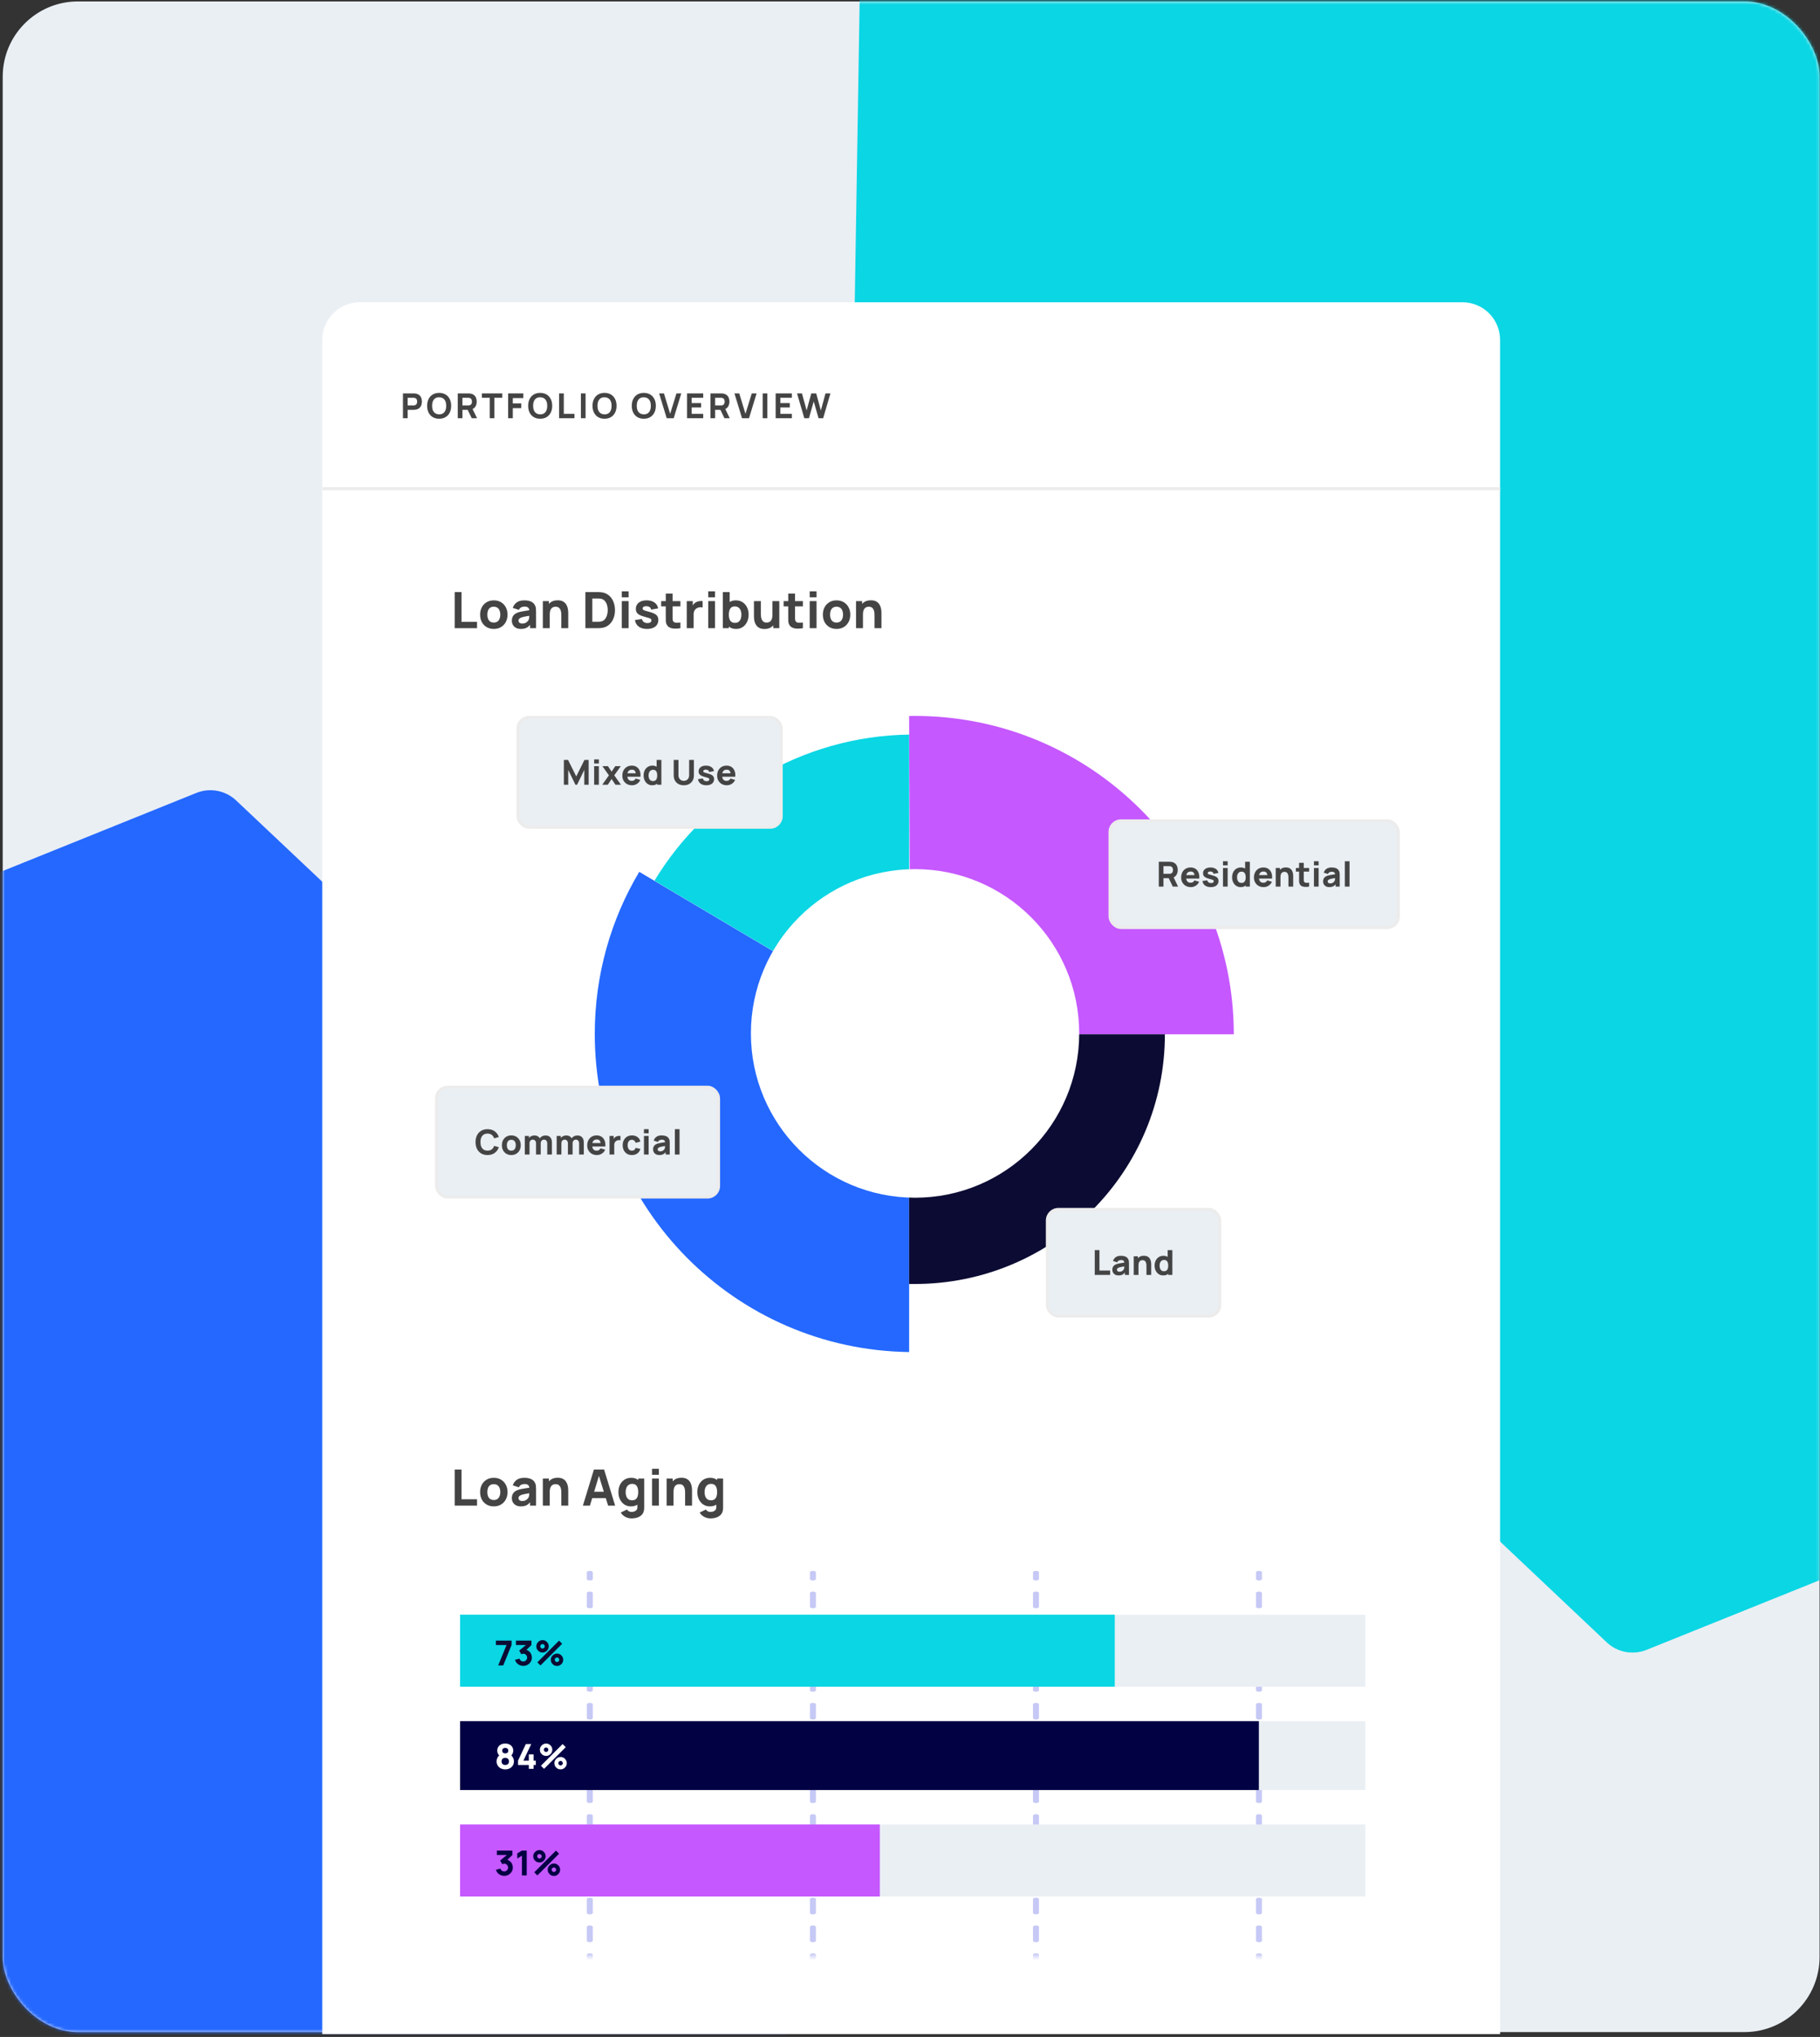 <?xml version="1.0" encoding="UTF-8"?> <svg xmlns="http://www.w3.org/2000/svg" width="581" height="650" viewBox="0 0 581 650" fill="none"><rect x="0" y="0" width="581" height="650" fill="#333333" stroke="none"/><rect x="0.868" y="0.458" width="580" height="648" rx="24" fill="#EAEFF4"></rect><mask id="mask0_6077_2683" style="mask-type:alpha" maskUnits="userSpaceOnUse" x="0" y="0" width="581" height="649"><rect x="0.868" y="0.458" width="580" height="648" rx="24" fill="#EAEFF4"></rect></mask><g mask="url(#mask0_6077_2683)"><path fill-rule="evenodd" clip-rule="evenodd" d="M250.712 420.846C253.162 423.158 254.528 426.392 254.475 429.76L250.443 689.996C250.368 694.822 247.408 699.134 242.931 700.939L-33.877 812.529C-41.829 815.734 -50.48 809.808 -50.363 801.235L-46.938 551.059C-46.893 547.817 -48.163 544.695 -50.457 542.404L-211.511 381.575C-217.6 375.495 -215.499 365.171 -207.519 361.954L62.667 253.034C67.013 251.282 71.981 252.22 75.389 255.435L250.712 420.846Z" fill="#2468FF"></path><path fill-rule="evenodd" clip-rule="evenodd" d="M273.499 297.874C271.051 295.56 269.687 292.325 269.742 288.957L275.507 -66.374C275.585 -71.201 278.548 -75.511 283.027 -77.312L664.588 -230.809C672.543 -234.009 681.189 -228.076 681.066 -219.503L676.089 125.699C676.042 128.941 677.309 132.064 679.602 134.357L902.214 356.981C908.298 363.066 906.19 373.388 898.207 376.599L525.624 526.483C521.277 528.232 516.31 527.291 512.904 524.073L273.499 297.874Z" fill="#0AD6E4"></path></g><path d="M102.868 108.458C102.868 101.831 108.241 96.458 114.868 96.458H466.868C473.496 96.458 478.868 101.831 478.868 108.458V649.103H102.868L102.868 108.458Z" fill="white"></path><mask id="mask1_6077_2683" style="mask-type:alpha" maskUnits="userSpaceOnUse" x="102" y="112" width="377" height="513"><rect x="102.868" y="112.458" width="376" height="512" rx="12" fill="white"></rect></mask><g mask="url(#mask1_6077_2683)"><path d="M188.294 504.328C187.764 504.328 187.342 504.135 187.342 503.893V501.716C187.342 501.474 187.764 501.281 188.294 501.281C188.824 501.281 189.246 501.474 189.246 501.716V503.893C189.246 504.135 188.824 504.328 188.294 504.328Z" fill="#C6C9F5"></path><path d="M188.294 637.526C187.764 637.526 187.342 637.333 187.342 637.09V632.647C187.342 632.405 187.764 632.212 188.294 632.212C188.824 632.212 189.246 632.405 189.246 632.647V637.09C189.246 637.333 188.824 637.526 188.294 637.526ZM188.294 628.644C187.764 628.644 187.342 628.451 187.342 628.208V623.77C187.342 623.527 187.764 623.334 188.294 623.334C188.824 623.334 189.246 623.527 189.246 623.77V628.208C189.246 628.451 188.824 628.644 188.294 628.644ZM188.294 619.762C187.764 619.762 187.342 619.569 187.342 619.327V614.888C187.342 614.645 187.764 614.452 188.294 614.452C188.824 614.452 189.246 614.645 189.246 614.888V619.327C189.246 619.569 188.824 619.762 188.294 619.762ZM188.294 610.884C187.764 610.884 187.342 610.691 187.342 610.449V606.01C187.342 605.768 187.764 605.575 188.294 605.575C188.824 605.575 189.246 605.768 189.246 606.01V610.449C189.246 610.691 188.824 610.884 188.294 610.884ZM188.294 602.003C187.764 602.003 187.342 601.81 187.342 601.567V597.128C187.342 596.886 187.764 596.693 188.294 596.693C188.824 596.693 189.246 596.886 189.246 597.128V601.567C189.246 601.81 188.824 602.003 188.294 602.003ZM188.294 593.125C187.764 593.125 187.342 592.932 187.342 592.69V588.251C187.342 588.009 187.764 587.816 188.294 587.816C188.824 587.816 189.246 588.009 189.246 588.251V592.69C189.246 592.932 188.824 593.125 188.294 593.125ZM188.294 584.243C187.764 584.243 187.342 584.05 187.342 583.808V579.369C187.342 579.127 187.764 578.934 188.294 578.934C188.824 578.934 189.246 579.127 189.246 579.369V583.808C189.246 584.05 188.824 584.243 188.294 584.243ZM188.294 575.366C187.764 575.366 187.342 575.173 187.342 574.93V570.487C187.342 570.245 187.764 570.052 188.294 570.052C188.824 570.052 189.246 570.245 189.246 570.487V574.93C189.246 575.173 188.824 575.366 188.294 575.366ZM188.294 566.484C187.764 566.484 187.342 566.291 187.342 566.048V561.61C187.342 561.367 187.764 561.174 188.294 561.174C188.824 561.174 189.246 561.367 189.246 561.61V566.048C189.246 566.291 188.824 566.484 188.294 566.484ZM188.294 557.602C187.764 557.602 187.342 557.409 187.342 557.167V552.728C187.342 552.485 187.764 552.292 188.294 552.292C188.824 552.292 189.246 552.485 189.246 552.728V557.167C189.246 557.409 188.824 557.602 188.294 557.602ZM188.294 548.724C187.764 548.724 187.342 548.531 187.342 548.289V543.846C187.342 543.604 187.764 543.411 188.294 543.411C188.824 543.411 189.246 543.604 189.246 543.846V548.289C189.246 548.531 188.824 548.724 188.294 548.724ZM188.294 539.843C187.764 539.843 187.342 539.65 187.342 539.407V534.968C187.342 534.726 187.764 534.533 188.294 534.533C188.824 534.533 189.246 534.726 189.246 534.968V539.407C189.246 539.65 188.824 539.843 188.294 539.843ZM188.294 530.965C187.764 530.965 187.342 530.772 187.342 530.53V526.087C187.342 525.844 187.764 525.651 188.294 525.651C188.824 525.651 189.246 525.844 189.246 526.087V530.53C189.246 530.772 188.824 530.965 188.294 530.965ZM188.294 522.083C187.764 522.083 187.342 521.89 187.342 521.648V517.209C187.342 516.967 187.764 516.774 188.294 516.774C188.824 516.774 189.246 516.967 189.246 517.209V521.648C189.246 521.89 188.824 522.083 188.294 522.083ZM188.294 513.201C187.764 513.201 187.342 513.008 187.342 512.766V508.327C187.342 508.085 187.764 507.892 188.294 507.892C188.824 507.892 189.246 508.085 189.246 508.327V512.766C189.246 513.008 188.824 513.201 188.294 513.201Z" fill="#C6C9F5"></path><path d="M259.507 504.328C258.977 504.328 258.555 504.135 258.555 503.893V501.716C258.555 501.474 258.977 501.281 259.507 501.281C260.037 501.281 260.459 501.474 260.459 501.716V503.893C260.459 504.135 260.037 504.328 259.507 504.328Z" fill="#C6C9F5"></path><path d="M259.507 637.526C258.977 637.526 258.555 637.333 258.555 637.09V632.647C258.555 632.405 258.977 632.212 259.507 632.212C260.037 632.212 260.459 632.405 260.459 632.647V637.09C260.459 637.333 260.037 637.526 259.507 637.526ZM259.507 628.644C258.977 628.644 258.555 628.451 258.555 628.208V623.77C258.555 623.527 258.977 623.334 259.507 623.334C260.037 623.334 260.459 623.527 260.459 623.77V628.208C260.459 628.451 260.037 628.644 259.507 628.644ZM259.507 619.762C258.977 619.762 258.555 619.569 258.555 619.327V614.888C258.555 614.645 258.977 614.452 259.507 614.452C260.037 614.452 260.459 614.645 260.459 614.888V619.327C260.459 619.569 260.037 619.762 259.507 619.762ZM259.507 610.884C258.977 610.884 258.555 610.691 258.555 610.449V606.01C258.555 605.768 258.977 605.575 259.507 605.575C260.037 605.575 260.459 605.768 260.459 606.01V610.449C260.459 610.691 260.037 610.884 259.507 610.884ZM259.507 602.003C258.977 602.003 258.555 601.81 258.555 601.567V597.128C258.555 596.886 258.977 596.693 259.507 596.693C260.037 596.693 260.459 596.886 260.459 597.128V601.567C260.459 601.81 260.037 602.003 259.507 602.003ZM259.507 593.125C258.977 593.125 258.555 592.932 258.555 592.69V588.251C258.555 588.009 258.977 587.816 259.507 587.816C260.037 587.816 260.459 588.009 260.459 588.251V592.69C260.459 592.932 260.037 593.125 259.507 593.125ZM259.507 584.243C258.977 584.243 258.555 584.05 258.555 583.808V579.369C258.555 579.127 258.977 578.934 259.507 578.934C260.037 578.934 260.459 579.127 260.459 579.369V583.808C260.459 584.05 260.037 584.243 259.507 584.243ZM259.507 575.366C258.977 575.366 258.555 575.173 258.555 574.93V570.487C258.555 570.245 258.977 570.052 259.507 570.052C260.037 570.052 260.459 570.245 260.459 570.487V574.93C260.459 575.173 260.037 575.366 259.507 575.366ZM259.507 566.484C258.977 566.484 258.555 566.291 258.555 566.048V561.61C258.555 561.367 258.977 561.174 259.507 561.174C260.037 561.174 260.459 561.367 260.459 561.61V566.048C260.459 566.291 260.037 566.484 259.507 566.484ZM259.507 557.602C258.977 557.602 258.555 557.409 258.555 557.167V552.728C258.555 552.485 258.977 552.292 259.507 552.292C260.037 552.292 260.459 552.485 260.459 552.728V557.167C260.459 557.409 260.037 557.602 259.507 557.602ZM259.507 548.724C258.977 548.724 258.555 548.531 258.555 548.289V543.846C258.555 543.604 258.977 543.411 259.507 543.411C260.037 543.411 260.459 543.604 260.459 543.846V548.289C260.459 548.531 260.037 548.724 259.507 548.724ZM259.507 539.843C258.977 539.843 258.555 539.65 258.555 539.407V534.968C258.555 534.726 258.977 534.533 259.507 534.533C260.037 534.533 260.459 534.726 260.459 534.968V539.407C260.459 539.65 260.037 539.843 259.507 539.843ZM259.507 530.965C258.977 530.965 258.555 530.772 258.555 530.53V526.087C258.555 525.844 258.977 525.651 259.507 525.651C260.037 525.651 260.459 525.844 260.459 526.087V530.53C260.459 530.772 260.037 530.965 259.507 530.965ZM259.507 522.083C258.977 522.083 258.555 521.89 258.555 521.648V517.209C258.555 516.967 258.977 516.774 259.507 516.774C260.037 516.774 260.459 516.967 260.459 517.209V521.648C260.459 521.89 260.037 522.083 259.507 522.083ZM259.507 513.201C258.977 513.201 258.555 513.008 258.555 512.766V508.327C258.555 508.085 258.977 507.892 259.507 507.892C260.037 507.892 260.459 508.085 260.459 508.327V512.766C260.459 513.008 260.037 513.201 259.507 513.201Z" fill="#C6C9F5"></path><path d="M330.709 504.328C330.179 504.328 329.757 504.135 329.757 503.893V501.716C329.757 501.474 330.179 501.281 330.709 501.281C331.239 501.281 331.661 501.474 331.661 501.716V503.893C331.661 504.135 331.239 504.328 330.709 504.328Z" fill="#C6C9F5"></path><path d="M330.709 637.526C330.179 637.526 329.757 637.333 329.757 637.09V632.647C329.757 632.405 330.179 632.212 330.709 632.212C331.239 632.212 331.661 632.405 331.661 632.647V637.09C331.661 637.333 331.239 637.526 330.709 637.526ZM330.709 628.644C330.179 628.644 329.757 628.451 329.757 628.208V623.77C329.757 623.527 330.179 623.334 330.709 623.334C331.239 623.334 331.661 623.527 331.661 623.77V628.208C331.661 628.451 331.239 628.644 330.709 628.644ZM330.709 619.762C330.179 619.762 329.757 619.569 329.757 619.327V614.888C329.757 614.645 330.179 614.452 330.709 614.452C331.239 614.452 331.661 614.645 331.661 614.888V619.327C331.661 619.569 331.239 619.762 330.709 619.762ZM330.709 610.884C330.179 610.884 329.757 610.691 329.757 610.449V606.01C329.757 605.768 330.179 605.575 330.709 605.575C331.239 605.575 331.661 605.768 331.661 606.01V610.449C331.661 610.691 331.239 610.884 330.709 610.884ZM330.709 602.003C330.179 602.003 329.757 601.81 329.757 601.567V597.128C329.757 596.886 330.179 596.693 330.709 596.693C331.239 596.693 331.661 596.886 331.661 597.128V601.567C331.661 601.81 331.239 602.003 330.709 602.003ZM330.709 593.125C330.179 593.125 329.757 592.932 329.757 592.69V588.251C329.757 588.009 330.179 587.816 330.709 587.816C331.239 587.816 331.661 588.009 331.661 588.251V592.69C331.661 592.932 331.239 593.125 330.709 593.125ZM330.709 584.243C330.179 584.243 329.757 584.05 329.757 583.808V579.369C329.757 579.127 330.179 578.934 330.709 578.934C331.239 578.934 331.661 579.127 331.661 579.369V583.808C331.661 584.05 331.239 584.243 330.709 584.243ZM330.709 575.366C330.179 575.366 329.757 575.173 329.757 574.93V570.487C329.757 570.245 330.179 570.052 330.709 570.052C331.239 570.052 331.661 570.245 331.661 570.487V574.93C331.661 575.173 331.239 575.366 330.709 575.366ZM330.709 566.484C330.179 566.484 329.757 566.291 329.757 566.048V561.61C329.757 561.367 330.179 561.174 330.709 561.174C331.239 561.174 331.661 561.367 331.661 561.61V566.048C331.661 566.291 331.239 566.484 330.709 566.484ZM330.709 557.602C330.179 557.602 329.757 557.409 329.757 557.167V552.728C329.757 552.485 330.179 552.292 330.709 552.292C331.239 552.292 331.661 552.485 331.661 552.728V557.167C331.661 557.409 331.239 557.602 330.709 557.602ZM330.709 548.724C330.179 548.724 329.757 548.531 329.757 548.289V543.846C329.757 543.604 330.179 543.411 330.709 543.411C331.239 543.411 331.661 543.604 331.661 543.846V548.289C331.661 548.531 331.239 548.724 330.709 548.724ZM330.709 539.843C330.179 539.843 329.757 539.65 329.757 539.407V534.968C329.757 534.726 330.179 534.533 330.709 534.533C331.239 534.533 331.661 534.726 331.661 534.968V539.407C331.661 539.65 331.239 539.843 330.709 539.843ZM330.709 530.965C330.179 530.965 329.757 530.772 329.757 530.53V526.087C329.757 525.844 330.179 525.651 330.709 525.651C331.239 525.651 331.661 525.844 331.661 526.087V530.53C331.661 530.772 331.239 530.965 330.709 530.965ZM330.709 522.083C330.179 522.083 329.757 521.89 329.757 521.648V517.209C329.757 516.967 330.179 516.774 330.709 516.774C331.239 516.774 331.661 516.967 331.661 517.209V521.648C331.661 521.89 331.239 522.083 330.709 522.083ZM330.709 513.201C330.179 513.201 329.757 513.008 329.757 512.766V508.327C329.757 508.085 330.179 507.892 330.709 507.892C331.239 507.892 331.661 508.085 331.661 508.327V512.766C331.661 513.008 331.239 513.201 330.709 513.201Z" fill="#C6C9F5"></path><path d="M401.911 504.328C401.381 504.328 400.959 504.135 400.959 503.893V501.716C400.959 501.474 401.381 501.281 401.911 501.281C402.441 501.281 402.863 501.474 402.863 501.716V503.893C402.863 504.135 402.441 504.328 401.911 504.328Z" fill="#C6C9F5"></path><path d="M401.911 637.526C401.381 637.526 400.959 637.333 400.959 637.09V632.647C400.959 632.405 401.381 632.212 401.911 632.212C402.441 632.212 402.863 632.405 402.863 632.647V637.09C402.863 637.333 402.441 637.526 401.911 637.526ZM401.911 628.644C401.381 628.644 400.959 628.451 400.959 628.208V623.77C400.959 623.527 401.381 623.334 401.911 623.334C402.441 623.334 402.863 623.527 402.863 623.77V628.208C402.863 628.451 402.441 628.644 401.911 628.644ZM401.911 619.762C401.381 619.762 400.959 619.569 400.959 619.327V614.888C400.959 614.645 401.381 614.452 401.911 614.452C402.441 614.452 402.863 614.645 402.863 614.888V619.327C402.863 619.569 402.441 619.762 401.911 619.762ZM401.911 610.884C401.381 610.884 400.959 610.691 400.959 610.449V606.01C400.959 605.768 401.381 605.575 401.911 605.575C402.441 605.575 402.863 605.768 402.863 606.01V610.449C402.863 610.691 402.441 610.884 401.911 610.884ZM401.911 602.003C401.381 602.003 400.959 601.81 400.959 601.567V597.128C400.959 596.886 401.381 596.693 401.911 596.693C402.441 596.693 402.863 596.886 402.863 597.128V601.567C402.863 601.81 402.441 602.003 401.911 602.003ZM401.911 593.125C401.381 593.125 400.959 592.932 400.959 592.69V588.251C400.959 588.009 401.381 587.816 401.911 587.816C402.441 587.816 402.863 588.009 402.863 588.251V592.69C402.863 592.932 402.441 593.125 401.911 593.125ZM401.911 584.243C401.381 584.243 400.959 584.05 400.959 583.808V579.369C400.959 579.127 401.381 578.934 401.911 578.934C402.441 578.934 402.863 579.127 402.863 579.369V583.808C402.863 584.05 402.441 584.243 401.911 584.243ZM401.911 575.366C401.381 575.366 400.959 575.173 400.959 574.93V570.487C400.959 570.245 401.381 570.052 401.911 570.052C402.441 570.052 402.863 570.245 402.863 570.487V574.93C402.863 575.173 402.441 575.366 401.911 575.366ZM401.911 566.484C401.381 566.484 400.959 566.291 400.959 566.048V561.61C400.959 561.367 401.381 561.174 401.911 561.174C402.441 561.174 402.863 561.367 402.863 561.61V566.048C402.863 566.291 402.441 566.484 401.911 566.484ZM401.911 557.602C401.381 557.602 400.959 557.409 400.959 557.167V552.728C400.959 552.485 401.381 552.292 401.911 552.292C402.441 552.292 402.863 552.485 402.863 552.728V557.167C402.863 557.409 402.441 557.602 401.911 557.602ZM401.911 548.724C401.381 548.724 400.959 548.531 400.959 548.289V543.846C400.959 543.604 401.381 543.411 401.911 543.411C402.441 543.411 402.863 543.604 402.863 543.846V548.289C402.863 548.531 402.441 548.724 401.911 548.724ZM401.911 539.843C401.381 539.843 400.959 539.65 400.959 539.407V534.968C400.959 534.726 401.381 534.533 401.911 534.533C402.441 534.533 402.863 534.726 402.863 534.968V539.407C402.863 539.65 402.441 539.843 401.911 539.843ZM401.911 530.965C401.381 530.965 400.959 530.772 400.959 530.53V526.087C400.959 525.844 401.381 525.651 401.911 525.651C402.441 525.651 402.863 525.844 402.863 526.087V530.53C402.863 530.772 402.441 530.965 401.911 530.965ZM401.911 522.083C401.381 522.083 400.959 521.89 400.959 521.648V517.209C400.959 516.967 401.381 516.774 401.911 516.774C402.441 516.774 402.863 516.967 402.863 517.209V521.648C402.863 521.89 402.441 522.083 401.911 522.083ZM401.911 513.201C401.381 513.201 400.959 513.008 400.959 512.766V508.327C400.959 508.085 401.381 507.892 401.911 507.892C402.441 507.892 402.863 508.085 402.863 508.327V512.766C402.863 513.008 402.441 513.201 401.911 513.201Z" fill="#C6C9F5"></path><path d="M435.868 515.268H146.868V538.246H435.868V515.268Z" fill="#EAEFF4"></path><path d="M355.868 515.268H146.868V538.246H355.868V515.268Z" fill="#0AD6E4"></path><path d="M435.868 549.236H146.868V571.215H435.868V549.236Z" fill="#EAEFF4"></path><path d="M401.868 549.236H146.868V571.215H401.868V549.236Z" fill="#020144"></path><path d="M435.868 582.204H146.868V605.183H435.868V582.204Z" fill="#EAEFF4"></path><path d="M280.868 582.204H146.868V605.183H280.868V582.204Z" fill="#C558FF"></path><path d="M172.531 531.458L171.541 530.468L178.471 523.538L179.461 524.539L172.531 531.458ZM177.811 531.623C177.448 531.623 177.116 531.535 176.815 531.359C176.518 531.179 176.28 530.941 176.1 530.644C175.921 530.343 175.831 530.009 175.831 529.643C175.831 529.283 175.923 528.953 176.106 528.653C176.289 528.352 176.531 528.112 176.832 527.932C177.133 527.753 177.459 527.663 177.811 527.663C178.174 527.663 178.506 527.753 178.806 527.932C179.107 528.108 179.345 528.347 179.521 528.647C179.701 528.944 179.791 529.276 179.791 529.643C179.791 530.009 179.701 530.343 179.521 530.644C179.345 530.941 179.107 531.179 178.806 531.359C178.506 531.535 178.174 531.623 177.811 531.623ZM177.811 530.358C177.939 530.358 178.057 530.325 178.163 530.259C178.273 530.193 178.361 530.107 178.427 530C178.493 529.89 178.526 529.771 178.526 529.643C178.526 529.514 178.493 529.397 178.427 529.291C178.361 529.181 178.273 529.093 178.163 529.027C178.057 528.961 177.939 528.928 177.811 528.928C177.683 528.928 177.563 528.961 177.453 529.027C177.347 529.093 177.261 529.181 177.195 529.291C177.129 529.397 177.096 529.514 177.096 529.643C177.096 529.771 177.129 529.89 177.195 530C177.261 530.107 177.347 530.193 177.453 530.259C177.563 530.325 177.683 530.358 177.811 530.358ZM173.191 527.333C172.828 527.333 172.496 527.245 172.195 527.069C171.895 526.889 171.655 526.651 171.475 526.354C171.299 526.053 171.211 525.719 171.211 525.353C171.211 524.993 171.303 524.663 171.486 524.363C171.669 524.062 171.911 523.822 172.212 523.642C172.513 523.463 172.839 523.373 173.191 523.373C173.554 523.373 173.884 523.463 174.181 523.642C174.482 523.818 174.722 524.057 174.901 524.357C175.081 524.654 175.171 524.986 175.171 525.353C175.171 525.719 175.081 526.053 174.901 526.354C174.722 526.651 174.482 526.889 174.181 527.069C173.884 527.245 173.554 527.333 173.191 527.333ZM173.191 526.068C173.319 526.068 173.437 526.035 173.543 525.969C173.653 525.903 173.741 525.817 173.807 525.71C173.873 525.6 173.906 525.481 173.906 525.353C173.906 525.224 173.873 525.107 173.807 525.001C173.741 524.891 173.653 524.803 173.543 524.737C173.437 524.671 173.319 524.638 173.191 524.638C173.063 524.638 172.943 524.671 172.833 524.737C172.727 524.803 172.641 524.891 172.575 525.001C172.509 525.107 172.476 525.224 172.476 525.353C172.476 525.481 172.509 525.6 172.575 525.71C172.641 525.817 172.727 525.903 172.833 525.969C172.943 526.035 173.063 526.068 173.191 526.068Z" fill="#0B0B33"></path><path d="M167.032 531.601C166.636 531.601 166.258 531.522 165.899 531.364C165.539 531.203 165.226 530.978 164.958 530.688C164.694 530.398 164.505 530.057 164.392 529.665L165.844 529.28C165.921 529.57 166.071 529.795 166.295 529.956C166.522 530.114 166.768 530.193 167.032 530.193C167.259 530.193 167.466 530.138 167.653 530.028C167.844 529.918 167.994 529.769 168.104 529.582C168.218 529.395 168.275 529.188 168.275 528.961C168.275 528.62 168.157 528.328 167.923 528.086C167.692 527.841 167.395 527.718 167.032 527.718C166.922 527.718 166.815 527.734 166.713 527.767C166.61 527.797 166.511 527.839 166.416 527.894L165.745 526.717L168.264 524.627L168.374 524.946H164.7V523.538H169.65V524.946L167.692 526.838L167.681 526.42C168.135 526.49 168.518 526.649 168.83 526.898C169.145 527.144 169.384 527.448 169.545 527.811C169.71 528.171 169.793 528.554 169.793 528.961C169.793 529.46 169.666 529.909 169.413 530.308C169.16 530.704 168.825 531.02 168.407 531.254C167.989 531.485 167.53 531.601 167.032 531.601Z" fill="#0B0B33"></path><path d="M159.035 531.458L161.697 524.946H158.309V523.538H163.303V524.946L160.652 531.458H159.035Z" fill="#0B0B33"></path><path d="M173.67 564.458L172.68 563.468L179.61 556.538L180.6 557.539L173.67 564.458ZM178.95 564.623C178.587 564.623 178.255 564.535 177.954 564.359C177.657 564.179 177.419 563.941 177.239 563.644C177.059 563.343 176.97 563.009 176.97 562.643C176.97 562.283 177.061 561.953 177.245 561.653C177.428 561.352 177.67 561.112 177.971 560.932C178.271 560.753 178.598 560.663 178.95 560.663C179.313 560.663 179.644 560.753 179.945 560.932C180.246 561.108 180.484 561.347 180.66 561.647C180.84 561.944 180.93 562.276 180.93 562.643C180.93 563.009 180.84 563.343 180.66 563.644C180.484 563.941 180.246 564.179 179.945 564.359C179.644 564.535 179.313 564.623 178.95 564.623ZM178.95 563.358C179.078 563.358 179.195 563.325 179.302 563.259C179.412 563.193 179.5 563.107 179.566 563C179.632 562.89 179.665 562.771 179.665 562.643C179.665 562.514 179.632 562.397 179.566 562.291C179.5 562.181 179.412 562.093 179.302 562.027C179.195 561.961 179.078 561.928 178.95 561.928C178.821 561.928 178.702 561.961 178.592 562.027C178.486 562.093 178.4 562.181 178.334 562.291C178.268 562.397 178.235 562.514 178.235 562.643C178.235 562.771 178.268 562.89 178.334 563C178.4 563.107 178.486 563.193 178.592 563.259C178.702 563.325 178.821 563.358 178.95 563.358ZM174.33 560.333C173.967 560.333 173.635 560.245 173.334 560.069C173.033 559.889 172.793 559.651 172.614 559.354C172.438 559.053 172.35 558.719 172.35 558.353C172.35 557.993 172.441 557.663 172.625 557.363C172.808 557.062 173.05 556.822 173.351 556.642C173.651 556.463 173.978 556.373 174.33 556.373C174.693 556.373 175.023 556.463 175.32 556.642C175.62 556.818 175.86 557.057 176.04 557.357C176.22 557.654 176.31 557.986 176.31 558.353C176.31 558.719 176.22 559.053 176.04 559.354C175.86 559.651 175.62 559.889 175.32 560.069C175.023 560.245 174.693 560.333 174.33 560.333ZM174.33 559.068C174.458 559.068 174.575 559.035 174.682 558.969C174.792 558.903 174.88 558.817 174.946 558.71C175.012 558.6 175.045 558.481 175.045 558.353C175.045 558.224 175.012 558.107 174.946 558.001C174.88 557.891 174.792 557.803 174.682 557.737C174.575 557.671 174.458 557.638 174.33 557.638C174.201 557.638 174.082 557.671 173.972 557.737C173.866 557.803 173.78 557.891 173.714 558.001C173.648 558.107 173.615 558.224 173.615 558.353C173.615 558.481 173.648 558.6 173.714 558.71C173.78 558.817 173.866 558.903 173.972 558.969C174.082 559.035 174.201 559.068 174.33 559.068Z" fill="white"></path><path d="M168.815 564.458V563.226H165.372V561.829L167.869 556.538H169.585L167.088 561.829H168.815V559.849H170.333V561.829H171.037V563.226H170.333V564.458H168.815Z" fill="white"></path><path d="M161.289 564.623C160.754 564.623 160.277 564.515 159.859 564.298C159.445 564.078 159.119 563.778 158.88 563.396C158.646 563.011 158.528 562.573 158.528 562.082C158.528 561.664 158.622 561.27 158.809 560.899C158.999 560.529 159.273 560.226 159.628 559.992L159.595 560.454C159.328 560.193 159.117 559.918 158.963 559.629C158.812 559.339 158.737 559.013 158.737 558.65C158.737 558.191 158.845 557.792 159.062 557.451C159.282 557.11 159.582 556.846 159.964 556.659C160.349 556.468 160.791 556.373 161.289 556.373C161.788 556.373 162.228 556.468 162.609 556.659C162.994 556.846 163.295 557.11 163.511 557.451C163.731 557.792 163.841 558.191 163.841 558.65C163.841 559.013 163.77 559.339 163.627 559.629C163.484 559.915 163.266 560.193 162.972 560.465V560.003C163.321 560.223 163.588 560.52 163.775 560.894C163.966 561.268 164.061 561.664 164.061 562.082C164.061 562.573 163.942 563.011 163.704 563.396C163.465 563.778 163.137 564.078 162.719 564.298C162.301 564.515 161.825 564.623 161.289 564.623ZM161.289 563.215C161.641 563.215 161.927 563.119 162.147 562.929C162.367 562.738 162.477 562.456 162.477 562.082C162.477 561.711 162.367 561.429 162.147 561.235C161.927 561.037 161.641 560.938 161.289 560.938C160.937 560.938 160.653 561.037 160.437 561.235C160.22 561.429 160.112 561.711 160.112 562.082C160.112 562.456 160.22 562.738 160.437 562.929C160.653 563.119 160.937 563.215 161.289 563.215ZM161.289 559.519C161.575 559.519 161.808 559.449 161.988 559.31C162.167 559.167 162.257 558.947 162.257 558.65C162.257 558.353 162.167 558.133 161.988 557.99C161.808 557.843 161.575 557.77 161.289 557.77C161.003 557.77 160.77 557.843 160.591 557.99C160.411 558.133 160.321 558.353 160.321 558.65C160.321 558.947 160.411 559.167 160.591 559.31C160.77 559.449 161.003 559.519 161.289 559.519Z" fill="white"></path><path d="M171.543 598.458L170.553 597.468L177.483 590.538L178.473 591.539L171.543 598.458ZM176.823 598.623C176.46 598.623 176.128 598.535 175.827 598.359C175.53 598.179 175.292 597.941 175.112 597.644C174.932 597.343 174.843 597.009 174.843 596.643C174.843 596.283 174.934 595.953 175.118 595.653C175.301 595.352 175.543 595.112 175.844 594.932C176.144 594.753 176.471 594.663 176.823 594.663C177.186 594.663 177.517 594.753 177.818 594.932C178.119 595.108 178.357 595.347 178.533 595.647C178.713 595.944 178.803 596.276 178.803 596.643C178.803 597.009 178.713 597.343 178.533 597.644C178.357 597.941 178.119 598.179 177.818 598.359C177.517 598.535 177.186 598.623 176.823 598.623ZM176.823 597.358C176.951 597.358 177.068 597.325 177.175 597.259C177.285 597.193 177.373 597.107 177.439 597C177.505 596.89 177.538 596.771 177.538 596.643C177.538 596.514 177.505 596.397 177.439 596.291C177.373 596.181 177.285 596.093 177.175 596.027C177.068 595.961 176.951 595.928 176.823 595.928C176.694 595.928 176.575 595.961 176.465 596.027C176.359 596.093 176.273 596.181 176.207 596.291C176.141 596.397 176.108 596.514 176.108 596.643C176.108 596.771 176.141 596.89 176.207 597C176.273 597.107 176.359 597.193 176.465 597.259C176.575 597.325 176.694 597.358 176.823 597.358ZM172.203 594.333C171.84 594.333 171.508 594.245 171.207 594.069C170.906 593.889 170.666 593.651 170.487 593.354C170.311 593.053 170.223 592.719 170.223 592.353C170.223 591.993 170.314 591.663 170.498 591.363C170.681 591.062 170.923 590.822 171.224 590.642C171.524 590.463 171.851 590.373 172.203 590.373C172.566 590.373 172.896 590.463 173.193 590.642C173.493 590.818 173.733 591.057 173.913 591.357C174.093 591.654 174.183 591.986 174.183 592.353C174.183 592.719 174.093 593.053 173.913 593.354C173.733 593.651 173.493 593.889 173.193 594.069C172.896 594.245 172.566 594.333 172.203 594.333ZM172.203 593.068C172.331 593.068 172.448 593.035 172.555 592.969C172.665 592.903 172.753 592.817 172.819 592.71C172.885 592.6 172.918 592.481 172.918 592.353C172.918 592.224 172.885 592.107 172.819 592.001C172.753 591.891 172.665 591.803 172.555 591.737C172.448 591.671 172.331 591.638 172.203 591.638C172.074 591.638 171.955 591.671 171.845 591.737C171.739 591.803 171.653 591.891 171.587 592.001C171.521 592.107 171.488 592.224 171.488 592.353C171.488 592.481 171.521 592.6 171.587 592.71C171.653 592.817 171.739 592.903 171.845 592.969C171.955 593.035 172.074 593.068 172.203 593.068Z" fill="#020144"></path><path d="M166.613 598.458V592.166L165.128 593.079V591.429L166.613 590.538H168.142V598.458H166.613Z" fill="#020144"></path><path d="M160.949 598.601C160.553 598.601 160.175 598.522 159.816 598.364C159.456 598.203 159.143 597.978 158.875 597.688C158.611 597.398 158.422 597.057 158.309 596.665L159.761 596.28C159.838 596.57 159.988 596.795 160.212 596.956C160.439 597.114 160.685 597.193 160.949 597.193C161.176 597.193 161.383 597.138 161.57 597.028C161.761 596.918 161.911 596.769 162.021 596.582C162.135 596.395 162.192 596.188 162.192 595.961C162.192 595.62 162.074 595.328 161.84 595.086C161.609 594.841 161.312 594.718 160.949 594.718C160.839 594.718 160.732 594.734 160.63 594.767C160.527 594.797 160.428 594.839 160.333 594.894L159.662 593.717L162.181 591.627L162.291 591.946H158.617V590.538H163.567V591.946L161.609 593.838L161.598 593.42C162.052 593.49 162.435 593.649 162.747 593.898C163.062 594.144 163.301 594.448 163.462 594.811C163.627 595.171 163.71 595.554 163.71 595.961C163.71 596.46 163.583 596.909 163.33 597.308C163.077 597.704 162.742 598.02 162.324 598.254C161.906 598.485 161.447 598.601 160.949 598.601Z" fill="#020144"></path></g><path d="M279.179 200.458V196.378C279.179 196.181 279.169 195.93 279.147 195.626C279.126 195.317 279.059 195.007 278.947 194.698C278.835 194.389 278.651 194.13 278.395 193.922C278.145 193.714 277.787 193.61 277.323 193.61C277.137 193.61 276.937 193.639 276.723 193.698C276.51 193.757 276.31 193.871 276.123 194.042C275.937 194.207 275.782 194.453 275.659 194.778C275.542 195.103 275.483 195.535 275.483 196.074L274.235 195.482C274.235 194.799 274.374 194.159 274.651 193.562C274.929 192.965 275.345 192.482 275.899 192.114C276.459 191.746 277.163 191.562 278.011 191.562C278.689 191.562 279.241 191.677 279.667 191.906C280.094 192.135 280.425 192.426 280.659 192.778C280.899 193.13 281.07 193.498 281.171 193.882C281.273 194.261 281.334 194.607 281.355 194.922C281.377 195.237 281.387 195.466 281.387 195.61V200.458H279.179ZM273.275 200.458V191.818H275.211V194.682H275.483V200.458H273.275Z" fill="#444444"></path><path d="M267.049 200.698C266.179 200.698 265.417 200.503 264.761 200.114C264.105 199.725 263.593 199.189 263.225 198.506C262.862 197.818 262.681 197.029 262.681 196.138C262.681 195.237 262.867 194.445 263.241 193.762C263.614 193.074 264.129 192.538 264.785 192.154C265.441 191.77 266.195 191.578 267.049 191.578C267.918 191.578 268.681 191.773 269.337 192.162C269.998 192.551 270.513 193.09 270.881 193.778C271.249 194.461 271.433 195.247 271.433 196.138C271.433 197.034 271.246 197.826 270.873 198.514C270.505 199.197 269.99 199.733 269.329 200.122C268.673 200.506 267.913 200.698 267.049 200.698ZM267.049 198.666C267.747 198.666 268.267 198.431 268.609 197.962C268.955 197.487 269.129 196.879 269.129 196.138C269.129 195.37 268.953 194.757 268.601 194.298C268.254 193.839 267.737 193.61 267.049 193.61C266.574 193.61 266.185 193.717 265.881 193.93C265.577 194.143 265.35 194.439 265.201 194.818C265.057 195.197 264.985 195.637 264.985 196.138C264.985 196.911 265.158 197.527 265.505 197.986C265.857 198.439 266.371 198.666 267.049 198.666Z" fill="#444444"></path><path d="M258.486 190.618V188.698H260.662V190.618H258.486ZM258.486 200.458V191.818H260.662V200.458H258.486Z" fill="#444444"></path><path d="M256.3 200.458C255.703 200.57 255.116 200.618 254.54 200.602C253.97 200.591 253.458 200.493 253.004 200.306C252.556 200.114 252.215 199.807 251.98 199.386C251.767 198.991 251.655 198.591 251.644 198.186C251.634 197.775 251.628 197.311 251.628 196.794V189.418H253.804V196.666C253.804 197.002 253.807 197.306 253.812 197.578C253.823 197.845 253.879 198.058 253.98 198.218C254.172 198.522 254.479 198.687 254.9 198.714C255.322 198.741 255.788 198.719 256.3 198.65V200.458ZM250.156 193.498V191.818H256.3V193.498H250.156Z" fill="#444444"></path><path d="M244.061 200.714C243.383 200.714 242.831 200.599 242.405 200.37C241.978 200.141 241.645 199.85 241.405 199.498C241.17 199.146 241.002 198.781 240.901 198.402C240.799 198.018 240.738 197.669 240.717 197.354C240.695 197.039 240.685 196.81 240.685 196.666V191.818H242.893V195.898C242.893 196.095 242.903 196.349 242.925 196.658C242.946 196.962 243.013 197.269 243.125 197.578C243.237 197.887 243.418 198.146 243.669 198.354C243.925 198.562 244.285 198.666 244.749 198.666C244.935 198.666 245.135 198.637 245.349 198.578C245.562 198.519 245.762 198.407 245.949 198.242C246.135 198.071 246.287 197.823 246.405 197.498C246.527 197.167 246.589 196.735 246.589 196.202L247.837 196.794C247.837 197.477 247.698 198.117 247.421 198.714C247.143 199.311 246.725 199.794 246.165 200.162C245.61 200.53 244.909 200.714 244.061 200.714ZM246.861 200.458V197.594H246.589V191.818H248.781V200.458H246.861Z" fill="#444444"></path><path d="M235 200.698C234.141 200.698 233.424 200.498 232.848 200.098C232.272 199.698 231.837 199.154 231.544 198.466C231.256 197.778 231.112 197.002 231.112 196.138C231.112 195.274 231.256 194.498 231.544 193.81C231.832 193.122 232.256 192.578 232.816 192.178C233.376 191.778 234.067 191.578 234.888 191.578C235.715 191.578 236.435 191.775 237.048 192.17C237.661 192.565 238.136 193.106 238.472 193.794C238.813 194.477 238.984 195.258 238.984 196.138C238.984 197.002 238.816 197.778 238.48 198.466C238.149 199.154 237.685 199.698 237.088 200.098C236.491 200.498 235.795 200.698 235 200.698ZM230.744 200.458V188.938H232.936V194.538H232.664V200.458H230.744ZM234.648 198.762C235.117 198.762 235.501 198.645 235.8 198.41C236.099 198.175 236.32 197.861 236.464 197.466C236.608 197.066 236.68 196.623 236.68 196.138C236.68 195.658 236.605 195.221 236.456 194.826C236.307 194.426 236.075 194.109 235.76 193.874C235.451 193.634 235.053 193.514 234.568 193.514C234.115 193.514 233.747 193.623 233.464 193.842C233.187 194.061 232.984 194.367 232.856 194.762C232.728 195.157 232.664 195.615 232.664 196.138C232.664 196.661 232.728 197.119 232.856 197.514C232.984 197.909 233.192 198.215 233.48 198.434C233.773 198.653 234.163 198.762 234.648 198.762Z" fill="#444444"></path><path d="M226.086 190.618V188.698H228.262V190.618H226.086ZM226.086 200.458V191.818H228.262V200.458H226.086Z" fill="#444444"></path><path d="M219.232 200.458V191.818H221.152V193.93L220.944 193.658C221.056 193.359 221.206 193.087 221.392 192.842C221.579 192.597 221.808 192.394 222.08 192.234C222.288 192.106 222.515 192.007 222.76 191.938C223.006 191.863 223.259 191.818 223.52 191.802C223.782 191.781 224.043 191.786 224.304 191.818V193.85C224.064 193.775 223.784 193.751 223.464 193.778C223.15 193.799 222.864 193.871 222.608 193.994C222.352 194.111 222.136 194.269 221.96 194.466C221.784 194.658 221.651 194.887 221.56 195.154C221.47 195.415 221.424 195.711 221.424 196.042V200.458H219.232Z" fill="#444444"></path><path d="M217.206 200.458C216.609 200.57 216.022 200.618 215.446 200.602C214.876 200.591 214.364 200.493 213.91 200.306C213.462 200.114 213.121 199.807 212.886 199.386C212.673 198.991 212.561 198.591 212.55 198.186C212.54 197.775 212.535 197.311 212.535 196.794V189.418H214.71V196.666C214.71 197.002 214.713 197.306 214.718 197.578C214.729 197.845 214.785 198.058 214.886 198.218C215.078 198.522 215.385 198.687 215.806 198.714C216.228 198.741 216.694 198.719 217.206 198.65V200.458ZM211.062 193.498V191.818H217.206V193.498H211.062Z" fill="#444444"></path><path d="M206.548 200.698C205.46 200.698 204.58 200.453 203.908 199.962C203.242 199.466 202.836 198.767 202.692 197.866L204.916 197.53C205.007 197.935 205.207 198.253 205.516 198.482C205.831 198.711 206.228 198.826 206.708 198.826C207.103 198.826 207.407 198.751 207.62 198.602C207.834 198.447 207.94 198.234 207.94 197.962C207.94 197.791 207.898 197.655 207.812 197.554C207.727 197.447 207.535 197.343 207.236 197.242C206.943 197.141 206.484 197.007 205.86 196.842C205.156 196.661 204.594 196.458 204.172 196.234C203.751 196.01 203.447 195.743 203.26 195.434C203.074 195.119 202.98 194.741 202.98 194.298C202.98 193.743 203.122 193.263 203.404 192.858C203.687 192.447 204.084 192.133 204.596 191.914C205.114 191.69 205.722 191.578 206.42 191.578C207.098 191.578 207.698 191.682 208.22 191.89C208.743 192.098 209.164 192.394 209.484 192.778C209.81 193.162 210.01 193.615 210.084 194.138L207.86 194.538C207.823 194.218 207.684 193.965 207.444 193.778C207.204 193.591 206.879 193.482 206.468 193.45C206.068 193.423 205.746 193.477 205.5 193.61C205.26 193.743 205.14 193.935 205.14 194.186C205.14 194.335 205.191 194.461 205.292 194.562C205.399 194.663 205.615 194.767 205.94 194.874C206.271 194.981 206.772 195.119 207.444 195.29C208.1 195.461 208.626 195.661 209.02 195.89C209.42 196.114 209.711 196.386 209.892 196.706C210.074 197.021 210.164 197.402 210.164 197.85C210.164 198.735 209.844 199.431 209.204 199.938C208.564 200.445 207.679 200.698 206.548 200.698Z" fill="#444444"></path><path d="M198.498 190.618V188.698H200.674V190.618H198.498ZM198.498 200.458V191.818H200.674V200.458H198.498Z" fill="#444444"></path><path d="M186.879 200.458V188.938H190.607C190.698 188.938 190.884 188.941 191.167 188.946C191.45 188.951 191.722 188.97 191.983 189.002C192.911 189.114 193.698 189.437 194.343 189.97C194.988 190.503 195.479 191.181 195.815 192.002C196.151 192.823 196.319 193.722 196.319 194.698C196.319 195.674 196.151 196.573 195.815 197.394C195.479 198.215 194.988 198.893 194.343 199.426C193.698 199.959 192.911 200.282 191.983 200.394C191.722 200.426 191.45 200.445 191.167 200.45C190.884 200.455 190.698 200.458 190.607 200.458H186.879ZM189.087 198.41H190.607C190.751 198.41 190.946 198.407 191.191 198.402C191.436 198.391 191.658 198.367 191.855 198.33C192.356 198.229 192.764 197.994 193.079 197.626C193.399 197.258 193.634 196.815 193.783 196.298C193.938 195.781 194.015 195.247 194.015 194.698C194.015 194.122 193.935 193.575 193.775 193.058C193.62 192.541 193.383 192.103 193.063 191.746C192.743 191.389 192.34 191.162 191.855 191.066C191.658 191.023 191.436 190.999 191.191 190.994C190.946 190.989 190.751 190.986 190.607 190.986H189.087V198.41Z" fill="#444444"></path><path d="M179.192 200.458V196.378C179.192 196.181 179.181 195.93 179.16 195.626C179.139 195.317 179.072 195.007 178.96 194.698C178.848 194.389 178.664 194.13 178.408 193.922C178.157 193.714 177.8 193.61 177.336 193.61C177.149 193.61 176.949 193.639 176.736 193.698C176.523 193.757 176.323 193.871 176.136 194.042C175.949 194.207 175.795 194.453 175.672 194.778C175.555 195.103 175.496 195.535 175.496 196.074L174.248 195.482C174.248 194.799 174.387 194.159 174.664 193.562C174.941 192.965 175.357 192.482 175.912 192.114C176.472 191.746 177.176 191.562 178.024 191.562C178.701 191.562 179.253 191.677 179.68 191.906C180.107 192.135 180.437 192.426 180.672 192.778C180.912 193.13 181.083 193.498 181.184 193.882C181.285 194.261 181.347 194.607 181.368 194.922C181.389 195.237 181.4 195.466 181.4 195.61V200.458H179.192ZM173.288 200.458V191.818H175.224V194.682H175.496V200.458H173.288Z" fill="#444444"></path><path d="M166.276 200.698C165.657 200.698 165.132 200.581 164.7 200.346C164.273 200.106 163.948 199.789 163.724 199.394C163.505 198.994 163.396 198.554 163.396 198.074C163.396 197.674 163.457 197.309 163.58 196.978C163.702 196.647 163.9 196.357 164.172 196.106C164.449 195.85 164.82 195.637 165.284 195.466C165.604 195.349 165.985 195.245 166.428 195.154C166.87 195.063 167.372 194.978 167.932 194.898C168.492 194.813 169.108 194.719 169.78 194.618L168.996 195.05C168.996 194.538 168.873 194.162 168.628 193.922C168.382 193.682 167.972 193.562 167.396 193.562C167.076 193.562 166.742 193.639 166.396 193.794C166.049 193.949 165.806 194.223 165.668 194.618L163.7 193.994C163.918 193.279 164.329 192.698 164.932 192.25C165.534 191.802 166.356 191.578 167.396 191.578C168.158 191.578 168.836 191.695 169.428 191.93C170.02 192.165 170.468 192.57 170.772 193.146C170.942 193.466 171.044 193.786 171.076 194.106C171.108 194.426 171.124 194.783 171.124 195.178V200.458H169.22V198.682L169.492 199.05C169.07 199.631 168.614 200.053 168.124 200.314C167.638 200.57 167.022 200.698 166.276 200.698ZM166.74 198.986C167.14 198.986 167.476 198.917 167.748 198.778C168.025 198.634 168.244 198.471 168.404 198.29C168.569 198.109 168.681 197.957 168.74 197.834C168.852 197.599 168.916 197.327 168.932 197.018C168.953 196.703 168.964 196.442 168.964 196.234L169.604 196.394C168.958 196.501 168.436 196.591 168.036 196.666C167.636 196.735 167.313 196.799 167.068 196.858C166.822 196.917 166.606 196.981 166.42 197.05C166.206 197.135 166.033 197.229 165.9 197.33C165.772 197.426 165.676 197.533 165.612 197.65C165.553 197.767 165.524 197.898 165.524 198.042C165.524 198.239 165.572 198.41 165.668 198.554C165.769 198.693 165.91 198.799 166.092 198.874C166.273 198.949 166.489 198.986 166.74 198.986Z" fill="#444444"></path><path d="M157.633 200.698C156.763 200.698 156.001 200.503 155.345 200.114C154.689 199.725 154.177 199.189 153.809 198.506C153.446 197.818 153.265 197.029 153.265 196.138C153.265 195.237 153.451 194.445 153.825 193.762C154.198 193.074 154.713 192.538 155.369 192.154C156.025 191.77 156.779 191.578 157.633 191.578C158.502 191.578 159.265 191.773 159.921 192.162C160.582 192.551 161.097 193.09 161.465 193.778C161.833 194.461 162.017 195.247 162.017 196.138C162.017 197.034 161.83 197.826 161.457 198.514C161.089 199.197 160.574 199.733 159.913 200.122C159.257 200.506 158.497 200.698 157.633 200.698ZM157.633 198.666C158.331 198.666 158.851 198.431 159.193 197.962C159.539 197.487 159.713 196.879 159.713 196.138C159.713 195.37 159.537 194.757 159.185 194.298C158.838 193.839 158.321 193.61 157.633 193.61C157.158 193.61 156.769 193.717 156.465 193.93C156.161 194.143 155.934 194.439 155.785 194.818C155.641 195.197 155.569 195.637 155.569 196.138C155.569 196.911 155.742 197.527 156.089 197.986C156.441 198.439 156.955 198.666 157.633 198.666Z" fill="#444444"></path><path d="M145.148 200.458V188.938H147.324V198.426H152.284V200.458H145.148Z" fill="#444444"></path><path d="M226.787 484.538C226.297 484.538 225.83 484.458 225.387 484.298C224.945 484.143 224.547 483.925 224.195 483.642C223.849 483.365 223.566 483.039 223.347 482.666L225.363 481.69C225.502 481.946 225.699 482.141 225.955 482.274C226.217 482.407 226.499 482.474 226.803 482.474C227.129 482.474 227.435 482.418 227.723 482.306C228.011 482.199 228.241 482.037 228.411 481.818C228.587 481.605 228.67 481.338 228.659 481.018V478.506H228.931V471.818H230.835V481.05C230.835 481.263 230.825 481.463 230.803 481.65C230.787 481.842 230.755 482.031 230.707 482.218C230.569 482.746 230.31 483.181 229.931 483.522C229.558 483.863 229.099 484.117 228.555 484.282C228.011 484.453 227.422 484.538 226.787 484.538ZM226.595 480.698C225.801 480.698 225.105 480.498 224.507 480.098C223.91 479.698 223.443 479.154 223.107 478.466C222.777 477.778 222.611 477.002 222.611 476.138C222.611 475.258 222.779 474.477 223.115 473.794C223.457 473.106 223.934 472.565 224.547 472.17C225.161 471.775 225.881 471.578 226.707 471.578C227.529 471.578 228.219 471.778 228.779 472.178C229.339 472.578 229.763 473.122 230.051 473.81C230.339 474.498 230.483 475.274 230.483 476.138C230.483 477.002 230.337 477.778 230.043 478.466C229.755 479.154 229.323 479.698 228.747 480.098C228.171 480.498 227.454 480.698 226.595 480.698ZM226.947 478.762C227.433 478.762 227.819 478.653 228.107 478.434C228.401 478.215 228.611 477.909 228.739 477.514C228.867 477.119 228.931 476.661 228.931 476.138C228.931 475.615 228.867 475.157 228.739 474.762C228.611 474.367 228.406 474.061 228.123 473.842C227.846 473.623 227.481 473.514 227.027 473.514C226.542 473.514 226.142 473.634 225.827 473.874C225.518 474.109 225.289 474.426 225.139 474.826C224.99 475.221 224.915 475.658 224.915 476.138C224.915 476.623 224.987 477.066 225.131 477.466C225.275 477.861 225.497 478.175 225.795 478.41C226.094 478.645 226.478 478.762 226.947 478.762Z" fill="#444444"></path><path d="M218.708 480.458V476.378C218.708 476.181 218.697 475.93 218.676 475.626C218.654 475.317 218.588 475.007 218.476 474.698C218.364 474.389 218.18 474.13 217.924 473.922C217.673 473.714 217.316 473.61 216.852 473.61C216.665 473.61 216.465 473.639 216.252 473.698C216.038 473.757 215.838 473.871 215.652 474.042C215.465 474.207 215.31 474.453 215.188 474.778C215.07 475.103 215.012 475.535 215.012 476.074L213.764 475.482C213.764 474.799 213.902 474.159 214.18 473.562C214.457 472.965 214.873 472.482 215.428 472.114C215.988 471.746 216.692 471.562 217.54 471.562C218.217 471.562 218.769 471.677 219.196 471.906C219.622 472.135 219.953 472.426 220.188 472.778C220.428 473.13 220.598 473.498 220.7 473.882C220.801 474.261 220.862 474.607 220.884 474.922C220.905 475.237 220.916 475.466 220.916 475.61V480.458H218.708ZM212.804 480.458V471.818H214.74V474.682H215.012V480.458H212.804Z" fill="#444444"></path><path d="M208.146 470.618V468.698H210.322V470.618H208.146ZM208.146 480.458V471.818H210.322V480.458H208.146Z" fill="#444444"></path><path d="M201.597 484.538C201.106 484.538 200.64 484.458 200.197 484.298C199.754 484.143 199.357 483.925 199.005 483.642C198.658 483.365 198.376 483.039 198.157 482.666L200.173 481.69C200.312 481.946 200.509 482.141 200.765 482.274C201.026 482.407 201.309 482.474 201.613 482.474C201.938 482.474 202.245 482.418 202.533 482.306C202.821 482.199 203.05 482.037 203.221 481.818C203.397 481.605 203.48 481.338 203.469 481.018V478.506H203.741V471.818H205.645V481.05C205.645 481.263 205.634 481.463 205.613 481.65C205.597 481.842 205.565 482.031 205.517 482.218C205.378 482.746 205.12 483.181 204.741 483.522C204.368 483.863 203.909 484.117 203.365 484.282C202.821 484.453 202.232 484.538 201.597 484.538ZM201.405 480.698C200.61 480.698 199.914 480.498 199.317 480.098C198.72 479.698 198.253 479.154 197.917 478.466C197.586 477.778 197.421 477.002 197.421 476.138C197.421 475.258 197.589 474.477 197.925 473.794C198.266 473.106 198.744 472.565 199.357 472.17C199.97 471.775 200.69 471.578 201.517 471.578C202.338 471.578 203.029 471.778 203.589 472.178C204.149 472.578 204.573 473.122 204.861 473.81C205.149 474.498 205.293 475.274 205.293 476.138C205.293 477.002 205.146 477.778 204.853 478.466C204.565 479.154 204.133 479.698 203.557 480.098C202.981 480.498 202.264 480.698 201.405 480.698ZM201.757 478.762C202.242 478.762 202.629 478.653 202.917 478.434C203.21 478.215 203.421 477.909 203.549 477.514C203.677 477.119 203.741 476.661 203.741 476.138C203.741 475.615 203.677 475.157 203.549 474.762C203.421 474.367 203.216 474.061 202.933 473.842C202.656 473.623 202.29 473.514 201.837 473.514C201.352 473.514 200.952 473.634 200.637 473.874C200.328 474.109 200.098 474.426 199.949 474.826C199.8 475.221 199.725 475.658 199.725 476.138C199.725 476.623 199.797 477.066 199.941 477.466C200.085 477.861 200.306 478.175 200.605 478.41C200.904 478.645 201.288 478.762 201.757 478.762Z" fill="#444444"></path><path d="M186.079 480.458L189.599 468.938H192.847L196.367 480.458H194.127L190.991 470.298H191.407L188.319 480.458H186.079ZM188.191 478.058V476.026H194.271V478.058H188.191Z" fill="#444444"></path><path d="M179.192 480.458V476.378C179.192 476.181 179.181 475.93 179.16 475.626C179.139 475.317 179.072 475.007 178.96 474.698C178.848 474.389 178.664 474.13 178.408 473.922C178.157 473.714 177.8 473.61 177.336 473.61C177.149 473.61 176.949 473.639 176.736 473.698C176.523 473.757 176.323 473.871 176.136 474.042C175.949 474.207 175.795 474.453 175.672 474.778C175.555 475.103 175.496 475.535 175.496 476.074L174.248 475.482C174.248 474.799 174.387 474.159 174.664 473.562C174.941 472.965 175.357 472.482 175.912 472.114C176.472 471.746 177.176 471.562 178.024 471.562C178.701 471.562 179.253 471.677 179.68 471.906C180.107 472.135 180.437 472.426 180.672 472.778C180.912 473.13 181.083 473.498 181.184 473.882C181.285 474.261 181.347 474.607 181.368 474.922C181.389 475.237 181.4 475.466 181.4 475.61V480.458H179.192ZM173.288 480.458V471.818H175.224V474.682H175.496V480.458H173.288Z" fill="#444444"></path><path d="M166.276 480.698C165.657 480.698 165.132 480.581 164.7 480.346C164.273 480.106 163.948 479.789 163.724 479.394C163.505 478.994 163.396 478.554 163.396 478.074C163.396 477.674 163.457 477.309 163.58 476.978C163.702 476.647 163.9 476.357 164.172 476.106C164.449 475.85 164.82 475.637 165.284 475.466C165.604 475.349 165.985 475.245 166.428 475.154C166.87 475.063 167.372 474.978 167.932 474.898C168.492 474.813 169.108 474.719 169.78 474.618L168.996 475.05C168.996 474.538 168.873 474.162 168.628 473.922C168.382 473.682 167.972 473.562 167.396 473.562C167.076 473.562 166.742 473.639 166.396 473.794C166.049 473.949 165.806 474.223 165.668 474.618L163.7 473.994C163.918 473.279 164.329 472.698 164.932 472.25C165.534 471.802 166.356 471.578 167.396 471.578C168.158 471.578 168.836 471.695 169.428 471.93C170.02 472.165 170.468 472.57 170.772 473.146C170.942 473.466 171.044 473.786 171.076 474.106C171.108 474.426 171.124 474.783 171.124 475.178V480.458H169.22V478.682L169.492 479.05C169.07 479.631 168.614 480.053 168.124 480.314C167.638 480.57 167.022 480.698 166.276 480.698ZM166.74 478.986C167.14 478.986 167.476 478.917 167.748 478.778C168.025 478.634 168.244 478.471 168.404 478.29C168.569 478.109 168.681 477.957 168.74 477.834C168.852 477.599 168.916 477.327 168.932 477.018C168.953 476.703 168.964 476.442 168.964 476.234L169.604 476.394C168.958 476.501 168.436 476.591 168.036 476.666C167.636 476.735 167.313 476.799 167.068 476.858C166.822 476.917 166.606 476.981 166.42 477.05C166.206 477.135 166.033 477.229 165.9 477.33C165.772 477.426 165.676 477.533 165.612 477.65C165.553 477.767 165.524 477.898 165.524 478.042C165.524 478.239 165.572 478.41 165.668 478.554C165.769 478.693 165.91 478.799 166.092 478.874C166.273 478.949 166.489 478.986 166.74 478.986Z" fill="#444444"></path><path d="M157.633 480.698C156.763 480.698 156.001 480.503 155.345 480.114C154.689 479.725 154.177 479.189 153.809 478.506C153.446 477.818 153.265 477.029 153.265 476.138C153.265 475.237 153.451 474.445 153.825 473.762C154.198 473.074 154.713 472.538 155.369 472.154C156.025 471.77 156.779 471.578 157.633 471.578C158.502 471.578 159.265 471.773 159.921 472.162C160.582 472.551 161.097 473.09 161.465 473.778C161.833 474.461 162.017 475.247 162.017 476.138C162.017 477.034 161.83 477.826 161.457 478.514C161.089 479.197 160.574 479.733 159.913 480.122C159.257 480.506 158.497 480.698 157.633 480.698ZM157.633 478.666C158.331 478.666 158.851 478.431 159.193 477.962C159.539 477.487 159.713 476.879 159.713 476.138C159.713 475.37 159.537 474.757 159.185 474.298C158.838 473.839 158.321 473.61 157.633 473.61C157.158 473.61 156.769 473.717 156.465 473.93C156.161 474.143 155.934 474.439 155.785 474.818C155.641 475.197 155.569 475.637 155.569 476.138C155.569 476.911 155.742 477.527 156.089 477.986C156.441 478.439 156.955 478.666 157.633 478.666Z" fill="#444444"></path><path d="M145.148 480.458V468.938H147.324V478.426H152.284V480.458H145.148Z" fill="#444444"></path><path d="M256.761 133.458L254.44 125.538H256.013L257.498 130.983L258.983 125.549L260.556 125.538L262.041 130.983L263.526 125.538H265.099L262.778 133.458H261.304L259.77 128.112L258.235 133.458H256.761Z" fill="#444444"></path><path d="M247.612 133.458V125.538H252.782V126.935H249.108V128.629H252.122V130.026H249.108V132.061H252.782V133.458H247.612Z" fill="#444444"></path><path d="M243.468 133.458V125.538H244.964V133.458H243.468Z" fill="#444444"></path><path d="M236.876 133.458L234.456 125.538H235.996L237.976 132.05L239.989 125.538H241.529L239.109 133.458H236.876Z" fill="#444444"></path><path d="M226.802 133.458V125.538H230.146C230.223 125.538 230.325 125.542 230.454 125.549C230.586 125.553 230.703 125.564 230.806 125.582C231.279 125.655 231.666 125.811 231.966 126.05C232.271 126.288 232.494 126.589 232.637 126.952C232.78 127.311 232.852 127.712 232.852 128.156C232.852 128.82 232.687 129.388 232.357 129.861C232.027 130.33 231.51 130.62 230.806 130.73L230.146 130.774H228.298V133.458H226.802ZM231.268 133.458L229.706 130.235L231.246 129.938L232.962 133.458H231.268ZM228.298 129.377H230.08C230.157 129.377 230.241 129.373 230.333 129.366C230.424 129.359 230.509 129.344 230.586 129.322C230.787 129.267 230.943 129.175 231.053 129.047C231.163 128.915 231.238 128.77 231.279 128.613C231.323 128.451 231.345 128.299 231.345 128.156C231.345 128.013 231.323 127.863 231.279 127.705C231.238 127.544 231.163 127.399 231.053 127.271C230.943 127.139 230.787 127.045 230.586 126.99C230.509 126.968 230.424 126.953 230.333 126.946C230.241 126.939 230.157 126.935 230.08 126.935H228.298V129.377Z" fill="#444444"></path><path d="M219.313 133.458V125.538H224.483V126.935H220.809V128.629H223.823V130.026H220.809V132.061H224.483V133.458H219.313Z" fill="#444444"></path><path d="M212.832 133.458L210.412 125.538H211.952L213.932 132.05L215.945 125.538H217.485L215.065 133.458H212.832Z" fill="#444444"></path><path d="M205.523 133.623C204.731 133.623 204.047 133.451 203.471 133.106C202.899 132.761 202.457 132.279 202.146 131.66C201.838 131.04 201.684 130.319 201.684 129.498C201.684 128.677 201.838 127.956 202.146 127.337C202.457 126.717 202.899 126.235 203.471 125.89C204.047 125.545 204.731 125.373 205.523 125.373C206.315 125.373 206.997 125.545 207.569 125.89C208.144 126.235 208.586 126.717 208.894 127.337C209.206 127.956 209.362 128.677 209.362 129.498C209.362 130.319 209.206 131.04 208.894 131.66C208.586 132.279 208.144 132.761 207.569 133.106C206.997 133.451 206.315 133.623 205.523 133.623ZM205.523 132.215C206.025 132.222 206.443 132.114 206.777 131.891C207.11 131.667 207.36 131.35 207.525 130.939C207.693 130.528 207.778 130.048 207.778 129.498C207.778 128.948 207.693 128.471 207.525 128.068C207.36 127.665 207.11 127.351 206.777 127.128C206.443 126.904 206.025 126.788 205.523 126.781C205.02 126.774 204.602 126.882 204.269 127.106C203.935 127.329 203.684 127.646 203.515 128.057C203.35 128.468 203.268 128.948 203.268 129.498C203.268 130.048 203.35 130.525 203.515 130.928C203.684 131.331 203.935 131.645 204.269 131.869C204.602 132.092 205.02 132.208 205.523 132.215Z" fill="#444444"></path><path d="M192.985 133.623C192.193 133.623 191.509 133.451 190.933 133.106C190.361 132.761 189.919 132.279 189.608 131.66C189.3 131.04 189.146 130.319 189.146 129.498C189.146 128.677 189.3 127.956 189.608 127.337C189.919 126.717 190.361 126.235 190.933 125.89C191.509 125.545 192.193 125.373 192.985 125.373C193.777 125.373 194.459 125.545 195.031 125.89C195.606 126.235 196.048 126.717 196.356 127.337C196.668 127.956 196.824 128.677 196.824 129.498C196.824 130.319 196.668 131.04 196.356 131.66C196.048 132.279 195.606 132.761 195.031 133.106C194.459 133.451 193.777 133.623 192.985 133.623ZM192.985 132.215C193.487 132.222 193.905 132.114 194.239 131.891C194.572 131.667 194.822 131.35 194.987 130.939C195.155 130.528 195.24 130.048 195.24 129.498C195.24 128.948 195.155 128.471 194.987 128.068C194.822 127.665 194.572 127.351 194.239 127.128C193.905 126.904 193.487 126.788 192.985 126.781C192.482 126.774 192.064 126.882 191.731 127.106C191.397 127.329 191.146 127.646 190.977 128.057C190.812 128.468 190.73 128.948 190.73 129.498C190.73 130.048 190.812 130.525 190.977 130.928C191.146 131.331 191.397 131.645 191.731 131.869C192.064 132.092 192.482 132.208 192.985 132.215Z" fill="#444444"></path><path d="M185.441 133.458V125.538H186.937V133.458H185.441Z" fill="#444444"></path><path d="M178.49 133.458V125.538H179.986V132.061H183.396V133.458H178.49Z" fill="#444444"></path><path d="M172.443 133.623C171.651 133.623 170.967 133.451 170.391 133.106C169.819 132.761 169.377 132.279 169.066 131.66C168.758 131.04 168.604 130.319 168.604 129.498C168.604 128.677 168.758 127.956 169.066 127.337C169.377 126.717 169.819 126.235 170.391 125.89C170.967 125.545 171.651 125.373 172.443 125.373C173.235 125.373 173.917 125.545 174.489 125.89C175.064 126.235 175.506 126.717 175.814 127.337C176.126 127.956 176.282 128.677 176.282 129.498C176.282 130.319 176.126 131.04 175.814 131.66C175.506 132.279 175.064 132.761 174.489 133.106C173.917 133.451 173.235 133.623 172.443 133.623ZM172.443 132.215C172.945 132.222 173.363 132.114 173.697 131.891C174.03 131.667 174.28 131.35 174.445 130.939C174.613 130.528 174.698 130.048 174.698 129.498C174.698 128.948 174.613 128.471 174.445 128.068C174.28 127.665 174.03 127.351 173.697 127.128C173.363 126.904 172.945 126.788 172.443 126.781C171.94 126.774 171.522 126.882 171.189 127.106C170.855 127.329 170.604 127.646 170.435 128.057C170.27 128.468 170.188 128.948 170.188 129.498C170.188 130.048 170.27 130.525 170.435 130.928C170.604 131.331 170.855 131.645 171.189 131.869C171.522 132.092 171.94 132.208 172.443 132.215Z" fill="#444444"></path><path d="M162.211 133.458V125.538H167.051V127.034H163.707V128.75H166.391V130.246H163.707V133.458H162.211Z" fill="#444444"></path><path d="M156.334 133.458V126.935H153.837V125.538H160.327V126.935H157.83V133.458H156.334Z" fill="#444444"></path><path d="M146.128 133.458V125.538H149.472C149.549 125.538 149.652 125.542 149.78 125.549C149.912 125.553 150.029 125.564 150.132 125.582C150.605 125.655 150.992 125.811 151.292 126.05C151.597 126.288 151.82 126.589 151.963 126.952C152.106 127.311 152.178 127.712 152.178 128.156C152.178 128.82 152.013 129.388 151.683 129.861C151.353 130.33 150.836 130.62 150.132 130.73L149.472 130.774H147.624V133.458H146.128ZM150.594 133.458L149.032 130.235L150.572 129.938L152.288 133.458H150.594ZM147.624 129.377H149.406C149.483 129.377 149.567 129.373 149.659 129.366C149.751 129.359 149.835 129.344 149.912 129.322C150.114 129.267 150.269 129.175 150.379 129.047C150.489 128.915 150.565 128.77 150.605 128.613C150.649 128.451 150.671 128.299 150.671 128.156C150.671 128.013 150.649 127.863 150.605 127.705C150.565 127.544 150.489 127.399 150.379 127.271C150.269 127.139 150.114 127.045 149.912 126.99C149.835 126.968 149.751 126.953 149.659 126.946C149.567 126.939 149.483 126.935 149.406 126.935H147.624V129.377Z" fill="#444444"></path><path d="M140.191 133.623C139.399 133.623 138.715 133.451 138.139 133.106C137.567 132.761 137.125 132.279 136.814 131.66C136.506 131.04 136.352 130.319 136.352 129.498C136.352 128.677 136.506 127.956 136.814 127.337C137.125 126.717 137.567 126.235 138.139 125.89C138.715 125.545 139.399 125.373 140.191 125.373C140.983 125.373 141.665 125.545 142.237 125.89C142.812 126.235 143.254 126.717 143.562 127.337C143.874 127.956 144.03 128.677 144.03 129.498C144.03 130.319 143.874 131.04 143.562 131.66C143.254 132.279 142.812 132.761 142.237 133.106C141.665 133.451 140.983 133.623 140.191 133.623ZM140.191 132.215C140.693 132.222 141.111 132.114 141.445 131.891C141.778 131.667 142.028 131.35 142.193 130.939C142.361 130.528 142.446 130.048 142.446 129.498C142.446 128.948 142.361 128.471 142.193 128.068C142.028 127.665 141.778 127.351 141.445 127.128C141.111 126.904 140.693 126.788 140.191 126.781C139.688 126.774 139.27 126.882 138.937 127.106C138.603 127.329 138.352 127.646 138.183 128.057C138.018 128.468 137.936 128.948 137.936 129.498C137.936 130.048 138.018 130.525 138.183 130.928C138.352 131.331 138.603 131.645 138.937 131.869C139.27 132.092 139.688 132.208 140.191 132.215Z" fill="#444444"></path><path d="M128.638 133.458V125.538H131.982C132.059 125.538 132.161 125.542 132.29 125.549C132.422 125.553 132.539 125.564 132.642 125.582C133.115 125.655 133.502 125.811 133.802 126.05C134.107 126.288 134.33 126.589 134.473 126.952C134.616 127.311 134.688 127.712 134.688 128.156C134.688 128.6 134.614 129.003 134.468 129.366C134.325 129.725 134.101 130.024 133.797 130.263C133.496 130.501 133.111 130.657 132.642 130.73C132.539 130.745 132.422 130.756 132.29 130.763C132.158 130.77 132.055 130.774 131.982 130.774H130.134V133.458H128.638ZM130.134 129.377H131.916C131.993 129.377 132.077 129.373 132.169 129.366C132.26 129.359 132.345 129.344 132.422 129.322C132.623 129.267 132.779 129.175 132.889 129.047C132.999 128.915 133.074 128.77 133.115 128.613C133.159 128.451 133.181 128.299 133.181 128.156C133.181 128.013 133.159 127.863 133.115 127.705C133.074 127.544 132.999 127.399 132.889 127.271C132.779 127.139 132.623 127.045 132.422 126.99C132.345 126.968 132.26 126.953 132.169 126.946C132.077 126.939 131.993 126.935 131.916 126.935H130.134V129.377Z" fill="#444444"></path><g clip-path="url(#clip0_6077_2683)"><path d="M290.226 329.254V431.451C234.668 430.689 189.868 385.554 189.868 329.931C189.868 311.042 195.043 293.345 204.066 278.21L290.226 329.254Z" fill="#2468FF"></path><path d="M290.226 234.413V329.2L208.925 281.041C225.483 253.603 255.899 234.898 290.226 234.413Z" fill="#0AD6E4"></path><path d="M393.868 330.062C393.868 273.947 348.267 228.458 292.022 228.458C291.691 228.458 290.549 228.481 290.218 228.481L290.627 330.054H393.868V330.062Z" fill="#C558FF"></path><path d="M371.866 330.062H290.218V409.729C290.688 409.737 291.56 409.729 292.022 409.729C336.12 409.729 371.866 374.066 371.866 330.069V330.062Z" fill="#0B0B33"></path><path d="M292.112 382.201C321.053 382.201 344.514 358.729 344.514 329.775C344.514 300.821 321.053 277.349 292.112 277.349C263.172 277.349 239.711 300.821 239.711 329.775C239.711 358.729 263.172 382.201 292.112 382.201Z" fill="white"></path></g><rect x="334.368" y="385.958" width="55" height="34" rx="3.5" fill="#EAEFF4"></rect><rect x="334.368" y="385.958" width="55" height="34" rx="3.5" stroke="#ECECEC"></rect><path d="M371.329 407.001C370.783 407.001 370.304 406.863 369.894 406.588C369.483 406.313 369.162 405.939 368.931 405.466C368.704 404.993 368.59 404.46 368.59 403.866C368.59 403.261 368.706 402.723 368.937 402.254C369.171 401.781 369.5 401.409 369.921 401.138C370.343 400.866 370.838 400.731 371.406 400.731C371.971 400.731 372.446 400.868 372.831 401.143C373.216 401.418 373.507 401.792 373.705 402.265C373.903 402.738 374.002 403.272 374.002 403.866C374.002 404.46 373.901 404.993 373.7 405.466C373.502 405.939 373.205 406.313 372.809 406.588C372.413 406.863 371.92 407.001 371.329 407.001ZM371.571 405.67C371.905 405.67 372.171 405.594 372.369 405.444C372.57 405.294 372.715 405.083 372.803 404.812C372.891 404.54 372.935 404.225 372.935 403.866C372.935 403.506 372.891 403.191 372.803 402.92C372.715 402.648 372.574 402.437 372.38 402.287C372.189 402.137 371.938 402.062 371.626 402.062C371.293 402.062 371.018 402.144 370.801 402.309C370.589 402.47 370.431 402.689 370.328 402.964C370.226 403.235 370.174 403.536 370.174 403.866C370.174 404.199 370.224 404.504 370.323 404.779C370.422 405.05 370.574 405.266 370.779 405.428C370.985 405.589 371.249 405.67 371.571 405.67ZM372.935 406.836V402.766H372.748V398.916H374.255V406.836H372.935Z" fill="#444444"></path><path d="M365.983 406.835V404.03C365.983 403.895 365.975 403.722 365.961 403.513C365.946 403.301 365.9 403.088 365.823 402.875C365.746 402.663 365.62 402.485 365.444 402.342C365.271 402.199 365.026 402.127 364.707 402.127C364.578 402.127 364.441 402.148 364.294 402.188C364.148 402.228 364.01 402.307 363.882 402.424C363.753 402.538 363.647 402.707 363.563 402.93C363.482 403.154 363.442 403.451 363.442 403.821L362.584 403.414C362.584 402.945 362.679 402.505 362.87 402.094C363.06 401.684 363.346 401.352 363.728 401.099C364.113 400.846 364.597 400.719 365.18 400.719C365.645 400.719 366.025 400.798 366.318 400.956C366.612 401.114 366.839 401.313 367 401.555C367.165 401.797 367.283 402.05 367.352 402.314C367.422 402.575 367.464 402.813 367.479 403.029C367.493 403.246 367.501 403.403 367.501 403.502V406.835H365.983ZM361.924 406.835V400.895H363.255V402.864H363.442V406.835H361.924Z" fill="#444444"></path><path d="M357.072 407C356.646 407 356.285 406.92 355.988 406.758C355.695 406.593 355.471 406.375 355.317 406.104C355.167 405.829 355.092 405.526 355.092 405.196C355.092 404.921 355.134 404.67 355.218 404.443C355.303 404.216 355.438 404.016 355.625 403.843C355.816 403.667 356.071 403.521 356.39 403.403C356.61 403.323 356.872 403.251 357.176 403.189C357.481 403.127 357.825 403.068 358.21 403.013C358.595 402.954 359.019 402.89 359.481 402.82L358.942 403.117C358.942 402.765 358.857 402.507 358.689 402.342C358.52 402.177 358.238 402.094 357.842 402.094C357.622 402.094 357.393 402.148 357.154 402.254C356.916 402.36 356.749 402.549 356.654 402.82L355.301 402.391C355.451 401.9 355.733 401.5 356.148 401.192C356.562 400.884 357.127 400.73 357.842 400.73C358.366 400.73 358.832 400.811 359.239 400.972C359.646 401.134 359.954 401.412 360.163 401.808C360.28 402.028 360.35 402.248 360.372 402.468C360.394 402.688 360.405 402.934 360.405 403.205V406.835H359.096V405.614L359.283 405.867C358.993 406.267 358.68 406.557 358.342 406.736C358.009 406.912 357.585 407 357.072 407ZM357.391 405.823C357.666 405.823 357.897 405.776 358.084 405.68C358.274 405.581 358.425 405.47 358.535 405.345C358.648 405.22 358.725 405.116 358.766 405.031C358.843 404.87 358.887 404.683 358.898 404.47C358.912 404.254 358.92 404.074 358.92 403.931L359.36 404.041C358.916 404.115 358.557 404.177 358.282 404.228C358.007 404.276 357.785 404.32 357.616 404.36C357.448 404.401 357.299 404.445 357.171 404.492C357.024 404.551 356.905 404.615 356.813 404.685C356.725 404.751 356.659 404.824 356.615 404.905C356.575 404.986 356.555 405.075 356.555 405.174C356.555 405.31 356.588 405.427 356.654 405.526C356.723 405.622 356.821 405.695 356.945 405.746C357.07 405.798 357.218 405.823 357.391 405.823Z" fill="#444444"></path><path d="M349.48 406.836V398.916H350.976V405.439H354.386V406.836H349.48Z" fill="#444444"></path><rect x="354.368" y="261.958" width="92" height="34" rx="3.5" fill="#EAEFF4"></rect><rect x="354.368" y="261.958" width="92" height="34" rx="3.5" stroke="#ECECEC"></rect><path d="M429.318 282.918V274.833H430.814V282.918H429.318Z" fill="#444444"></path><path d="M424.345 283.083C423.92 283.083 423.559 283.002 423.262 282.841C422.968 282.676 422.745 282.458 422.591 282.186C422.44 281.911 422.365 281.609 422.365 281.279C422.365 281.004 422.407 280.753 422.492 280.525C422.576 280.298 422.712 280.098 422.899 279.926C423.089 279.75 423.344 279.603 423.663 279.486C423.883 279.405 424.145 279.334 424.45 279.271C424.754 279.209 425.099 279.15 425.484 279.095C425.869 279.037 426.292 278.973 426.754 278.903L426.215 279.2C426.215 278.848 426.131 278.589 425.962 278.424C425.794 278.259 425.511 278.177 425.115 278.177C424.895 278.177 424.666 278.23 424.428 278.336C424.189 278.443 424.023 278.632 423.927 278.903L422.574 278.474C422.725 277.983 423.007 277.583 423.421 277.275C423.836 276.967 424.4 276.813 425.115 276.813C425.64 276.813 426.105 276.894 426.512 277.055C426.919 277.216 427.227 277.495 427.436 277.891C427.554 278.111 427.623 278.331 427.645 278.551C427.667 278.771 427.678 279.017 427.678 279.288V282.918H426.369V281.697L426.556 281.95C426.267 282.35 425.953 282.639 425.616 282.819C425.282 282.995 424.859 283.083 424.345 283.083ZM424.664 281.906C424.939 281.906 425.17 281.858 425.357 281.763C425.548 281.664 425.698 281.552 425.808 281.427C425.922 281.303 425.999 281.198 426.039 281.114C426.116 280.953 426.16 280.766 426.171 280.553C426.186 280.337 426.193 280.157 426.193 280.014L426.633 280.124C426.19 280.197 425.83 280.26 425.555 280.311C425.28 280.359 425.058 280.403 424.89 280.443C424.721 280.483 424.573 280.527 424.444 280.575C424.298 280.634 424.178 280.698 424.087 280.767C423.999 280.833 423.933 280.907 423.889 280.987C423.848 281.068 423.828 281.158 423.828 281.257C423.828 281.393 423.861 281.51 423.927 281.609C423.997 281.704 424.094 281.778 424.219 281.829C424.343 281.88 424.492 281.906 424.664 281.906Z" fill="#444444"></path><path d="M419.451 276.153V274.833H420.947V276.153H419.451ZM419.451 282.918V276.978H420.947V282.918H419.451Z" fill="#444444"></path><path d="M417.917 282.918C417.506 282.995 417.103 283.028 416.707 283.017C416.315 283.01 415.963 282.942 415.651 282.814C415.343 282.682 415.108 282.471 414.947 282.181C414.8 281.91 414.723 281.635 414.716 281.356C414.709 281.074 414.705 280.755 414.705 280.399V275.328H416.201V280.311C416.201 280.542 416.203 280.751 416.206 280.938C416.214 281.121 416.252 281.268 416.322 281.378C416.454 281.587 416.665 281.701 416.954 281.719C417.244 281.737 417.565 281.723 417.917 281.675V282.918ZM413.693 278.133V276.978H417.917V278.133H413.693Z" fill="#444444"></path><path d="M411.308 282.918V280.113C411.308 279.977 411.3 279.805 411.286 279.596C411.271 279.383 411.225 279.171 411.148 278.958C411.071 278.745 410.945 278.568 410.769 278.425C410.596 278.282 410.351 278.21 410.032 278.21C409.903 278.21 409.766 278.23 409.619 278.271C409.472 278.311 409.335 278.39 409.207 278.507C409.078 278.621 408.972 278.789 408.888 279.013C408.807 279.237 408.767 279.534 408.767 279.904L407.909 279.497C407.909 279.028 408.004 278.588 408.195 278.177C408.385 277.766 408.671 277.435 409.053 277.182C409.438 276.929 409.922 276.802 410.505 276.802C410.97 276.802 411.35 276.881 411.643 277.039C411.936 277.196 412.164 277.396 412.325 277.638C412.49 277.88 412.607 278.133 412.677 278.397C412.747 278.657 412.789 278.896 412.804 279.112C412.818 279.328 412.826 279.486 412.826 279.585V282.918H411.308ZM407.249 282.918V276.978H408.58V278.947H408.767V282.918H407.249Z" fill="#444444"></path><path d="M403.389 283.083C402.781 283.083 402.244 282.953 401.778 282.692C401.316 282.428 400.953 282.067 400.689 281.609C400.429 281.147 400.298 280.619 400.298 280.025C400.298 279.376 400.427 278.811 400.683 278.331C400.94 277.851 401.294 277.478 401.745 277.214C402.196 276.947 402.715 276.813 403.301 276.813C403.925 276.813 404.455 276.96 404.891 277.253C405.327 277.546 405.65 277.959 405.859 278.49C406.068 279.022 406.141 279.647 406.079 280.366H404.599V279.816C404.599 279.211 404.502 278.776 404.308 278.512C404.117 278.245 403.804 278.111 403.367 278.111C402.858 278.111 402.482 278.267 402.24 278.578C402.002 278.886 401.882 279.343 401.882 279.948C401.882 280.502 402.002 280.931 402.24 281.235C402.482 281.536 402.836 281.686 403.301 281.686C403.595 281.686 403.846 281.622 404.055 281.493C404.264 281.365 404.423 281.18 404.533 280.938L406.029 281.367C405.806 281.91 405.452 282.331 404.968 282.632C404.488 282.933 403.961 283.083 403.389 283.083ZM401.42 280.366V279.255H405.358V280.366H401.42Z" fill="#444444"></path><path d="M396.062 283.083C395.516 283.083 395.037 282.946 394.627 282.671C394.216 282.396 393.895 282.022 393.664 281.549C393.437 281.076 393.323 280.542 393.323 279.948C393.323 279.343 393.439 278.806 393.67 278.337C393.904 277.864 394.233 277.491 394.654 277.22C395.076 276.949 395.571 276.813 396.139 276.813C396.704 276.813 397.179 276.951 397.564 277.226C397.949 277.501 398.24 277.875 398.438 278.348C398.636 278.821 398.735 279.354 398.735 279.948C398.735 280.542 398.634 281.076 398.433 281.549C398.235 282.022 397.938 282.396 397.542 282.671C397.146 282.946 396.653 283.083 396.062 283.083ZM396.304 281.752C396.638 281.752 396.904 281.677 397.102 281.527C397.303 281.376 397.448 281.165 397.536 280.894C397.624 280.623 397.668 280.307 397.668 279.948C397.668 279.589 397.624 279.273 397.536 279.002C397.448 278.731 397.307 278.52 397.113 278.37C396.922 278.219 396.671 278.144 396.359 278.144C396.026 278.144 395.751 278.227 395.534 278.392C395.322 278.553 395.164 278.771 395.061 279.046C394.959 279.317 394.907 279.618 394.907 279.948C394.907 280.282 394.957 280.586 395.056 280.861C395.155 281.132 395.307 281.349 395.512 281.51C395.718 281.671 395.982 281.752 396.304 281.752ZM397.668 282.918V278.848H397.481V274.998H398.988V282.918H397.668Z" fill="#444444"></path><path d="M390.409 276.153V274.833H391.905V276.153H390.409ZM390.409 282.918V276.978H391.905V282.918H390.409Z" fill="#444444"></path><path d="M386.504 283.083C385.756 283.083 385.151 282.914 384.689 282.577C384.231 282.236 383.952 281.756 383.853 281.136L385.382 280.905C385.444 281.184 385.582 281.402 385.795 281.559C386.011 281.717 386.284 281.796 386.614 281.796C386.885 281.796 387.094 281.745 387.241 281.642C387.388 281.536 387.461 281.389 387.461 281.202C387.461 281.085 387.432 280.991 387.373 280.921C387.314 280.848 387.182 280.777 386.977 280.707C386.775 280.637 386.46 280.546 386.031 280.432C385.547 280.307 385.16 280.168 384.871 280.014C384.581 279.86 384.372 279.677 384.244 279.464C384.115 279.248 384.051 278.987 384.051 278.683C384.051 278.302 384.148 277.972 384.343 277.693C384.537 277.411 384.81 277.194 385.162 277.044C385.518 276.89 385.936 276.813 386.416 276.813C386.882 276.813 387.294 276.884 387.654 277.027C388.013 277.17 388.303 277.374 388.523 277.638C388.746 277.902 388.884 278.214 388.935 278.573L387.406 278.848C387.38 278.628 387.285 278.454 387.12 278.325C386.955 278.197 386.731 278.122 386.449 278.1C386.174 278.082 385.952 278.118 385.784 278.21C385.619 278.302 385.536 278.434 385.536 278.606C385.536 278.709 385.571 278.795 385.641 278.864C385.714 278.934 385.862 279.006 386.086 279.079C386.313 279.152 386.658 279.248 387.12 279.365C387.571 279.482 387.932 279.62 388.204 279.777C388.479 279.931 388.678 280.118 388.803 280.338C388.928 280.555 388.99 280.817 388.99 281.125C388.99 281.734 388.77 282.212 388.33 282.56C387.89 282.909 387.281 283.083 386.504 283.083Z" fill="#444444"></path><path d="M380.152 283.083C379.543 283.083 379.006 282.953 378.54 282.692C378.078 282.428 377.715 282.067 377.451 281.609C377.191 281.147 377.061 280.619 377.061 280.025C377.061 279.376 377.189 278.811 377.446 278.331C377.702 277.851 378.056 277.478 378.507 277.214C378.958 276.947 379.477 276.813 380.064 276.813C380.687 276.813 381.217 276.96 381.653 277.253C382.089 277.546 382.412 277.959 382.621 278.49C382.83 279.022 382.903 279.647 382.841 280.366H381.362V279.816C381.362 279.211 381.264 278.776 381.07 278.512C380.879 278.245 380.566 278.111 380.13 278.111C379.62 278.111 379.244 278.267 379.002 278.578C378.764 278.886 378.645 279.343 378.645 279.948C378.645 280.502 378.764 280.931 379.002 281.235C379.244 281.536 379.598 281.686 380.064 281.686C380.357 281.686 380.608 281.622 380.817 281.493C381.026 281.365 381.186 281.18 381.296 280.938L382.792 281.367C382.568 281.91 382.214 282.331 381.73 282.632C381.25 282.933 380.724 283.083 380.152 283.083ZM378.183 280.366V279.255H382.121V280.366H378.183Z" fill="#444444"></path><path d="M369.921 282.918V274.998H373.265C373.342 274.998 373.445 275.002 373.573 275.009C373.705 275.013 373.823 275.024 373.925 275.042C374.398 275.115 374.785 275.271 375.086 275.51C375.39 275.748 375.614 276.049 375.757 276.412C375.9 276.771 375.971 277.172 375.971 277.616C375.971 278.28 375.806 278.848 375.476 279.321C375.146 279.79 374.629 280.08 373.925 280.19L373.265 280.234H371.417V282.918H369.921ZM374.387 282.918L372.825 279.695L374.365 279.398L376.081 282.918H374.387ZM371.417 278.837H373.199C373.276 278.837 373.361 278.833 373.452 278.826C373.544 278.819 373.628 278.804 373.705 278.782C373.907 278.727 374.063 278.635 374.173 278.507C374.283 278.375 374.358 278.23 374.398 278.073C374.442 277.911 374.464 277.759 374.464 277.616C374.464 277.473 374.442 277.323 374.398 277.165C374.358 277.004 374.283 276.859 374.173 276.731C374.063 276.599 373.907 276.505 373.705 276.45C373.628 276.428 373.544 276.413 373.452 276.406C373.361 276.399 373.276 276.395 373.199 276.395H371.417V278.837Z" fill="#444444"></path><rect x="165.368" y="228.958" width="84" height="35" rx="3.5" fill="#EAEFF4"></rect><rect x="165.368" y="228.958" width="84" height="35" rx="3.5" stroke="#ECECEC"></rect><path d="M232.028 250.583C231.419 250.583 230.882 250.453 230.416 250.192C229.954 249.928 229.591 249.567 229.327 249.109C229.067 248.647 228.937 248.119 228.937 247.525C228.937 246.876 229.065 246.311 229.322 245.831C229.578 245.351 229.932 244.978 230.383 244.714C230.834 244.447 231.353 244.313 231.94 244.313C232.563 244.313 233.093 244.46 233.529 244.753C233.965 245.046 234.288 245.459 234.497 245.99C234.706 246.522 234.779 247.147 234.717 247.866H233.238V247.316C233.238 246.711 233.14 246.276 232.946 246.012C232.755 245.745 232.442 245.611 232.006 245.611C231.496 245.611 231.12 245.767 230.878 246.078C230.64 246.386 230.521 246.843 230.521 247.448C230.521 248.002 230.64 248.431 230.878 248.735C231.12 249.036 231.474 249.186 231.94 249.186C232.233 249.186 232.484 249.122 232.693 248.993C232.902 248.865 233.062 248.68 233.172 248.438L234.668 248.867C234.444 249.41 234.09 249.831 233.606 250.132C233.126 250.433 232.6 250.583 232.028 250.583ZM230.059 247.866V246.755H233.997V247.866H230.059Z" fill="#444444"></path><path d="M225.472 250.583C224.724 250.583 224.119 250.414 223.657 250.077C223.198 249.736 222.92 249.256 222.821 248.636L224.35 248.405C224.412 248.684 224.55 248.902 224.762 249.059C224.979 249.217 225.252 249.296 225.582 249.296C225.853 249.296 226.062 249.245 226.209 249.142C226.355 249.036 226.429 248.889 226.429 248.702C226.429 248.585 226.399 248.491 226.341 248.421C226.282 248.348 226.15 248.277 225.945 248.207C225.743 248.137 225.428 248.046 224.999 247.932C224.515 247.807 224.128 247.668 223.838 247.514C223.549 247.36 223.34 247.177 223.211 246.964C223.083 246.748 223.019 246.487 223.019 246.183C223.019 245.802 223.116 245.472 223.31 245.193C223.505 244.911 223.778 244.694 224.13 244.544C224.485 244.39 224.903 244.313 225.384 244.313C225.849 244.313 226.262 244.384 226.621 244.527C226.981 244.67 227.27 244.874 227.49 245.138C227.714 245.402 227.851 245.714 227.903 246.073L226.374 246.348C226.348 246.128 226.253 245.954 226.088 245.825C225.923 245.697 225.699 245.622 225.417 245.6C225.142 245.582 224.92 245.618 224.751 245.71C224.586 245.802 224.504 245.934 224.504 246.106C224.504 246.209 224.539 246.295 224.608 246.364C224.682 246.434 224.83 246.506 225.054 246.579C225.281 246.652 225.626 246.748 226.088 246.865C226.539 246.982 226.9 247.12 227.171 247.277C227.446 247.431 227.646 247.618 227.771 247.838C227.895 248.055 227.958 248.317 227.958 248.625C227.958 249.234 227.738 249.712 227.298 250.06C226.858 250.409 226.249 250.583 225.472 250.583Z" fill="#444444"></path><path d="M218.292 250.583C217.654 250.583 217.093 250.455 216.609 250.198C216.125 249.938 215.748 249.573 215.476 249.104C215.205 248.634 215.069 248.082 215.069 247.448V242.509L216.587 242.498V247.437C216.587 247.697 216.631 247.934 216.719 248.147C216.807 248.359 216.928 248.543 217.082 248.697C217.24 248.851 217.422 248.97 217.627 249.054C217.836 249.135 218.058 249.175 218.292 249.175C218.534 249.175 218.758 249.133 218.963 249.049C219.172 248.964 219.354 248.845 219.508 248.691C219.662 248.537 219.781 248.354 219.865 248.141C219.953 247.928 219.997 247.694 219.997 247.437V242.498H221.515V247.448C221.515 248.082 221.38 248.634 221.108 249.104C220.837 249.573 220.459 249.938 219.975 250.198C219.491 250.455 218.93 250.583 218.292 250.583Z" fill="#444444"></path><path d="M208.201 250.583C207.655 250.583 207.176 250.446 206.765 250.171C206.355 249.896 206.034 249.522 205.803 249.049C205.576 248.576 205.462 248.042 205.462 247.448C205.462 246.843 205.577 246.306 205.808 245.837C206.043 245.364 206.371 244.991 206.793 244.72C207.215 244.449 207.71 244.313 208.278 244.313C208.843 244.313 209.317 244.451 209.702 244.726C210.087 245.001 210.379 245.375 210.577 245.848C210.775 246.321 210.874 246.854 210.874 247.448C210.874 248.042 210.773 248.576 210.571 249.049C210.373 249.522 210.076 249.896 209.68 250.171C209.284 250.446 208.791 250.583 208.201 250.583ZM208.443 249.252C208.777 249.252 209.042 249.177 209.24 249.027C209.442 248.876 209.587 248.665 209.675 248.394C209.763 248.123 209.807 247.807 209.807 247.448C209.807 247.089 209.763 246.773 209.675 246.502C209.587 246.231 209.446 246.02 209.251 245.87C209.061 245.719 208.81 245.644 208.498 245.644C208.164 245.644 207.889 245.727 207.673 245.892C207.46 246.053 207.303 246.271 207.2 246.546C207.097 246.817 207.046 247.118 207.046 247.448C207.046 247.782 207.095 248.086 207.194 248.361C207.293 248.632 207.446 248.849 207.651 249.01C207.856 249.171 208.12 249.252 208.443 249.252ZM209.807 250.418V246.348H209.62V242.498H211.127V250.418H209.807Z" fill="#444444"></path><path d="M201.761 250.583C201.152 250.583 200.615 250.453 200.149 250.192C199.687 249.928 199.324 249.567 199.06 249.109C198.8 248.647 198.67 248.119 198.67 247.525C198.67 246.876 198.798 246.311 199.055 245.831C199.312 245.351 199.665 244.978 200.116 244.714C200.567 244.447 201.086 244.313 201.673 244.313C202.296 244.313 202.826 244.46 203.262 244.753C203.699 245.046 204.021 245.459 204.23 245.99C204.439 246.522 204.513 247.147 204.45 247.866H202.971V247.316C202.971 246.711 202.874 246.276 202.679 246.012C202.489 245.745 202.175 245.611 201.739 245.611C201.229 245.611 200.853 245.767 200.611 246.078C200.373 246.386 200.254 246.843 200.254 247.448C200.254 248.002 200.373 248.431 200.611 248.735C200.853 249.036 201.207 249.186 201.673 249.186C201.966 249.186 202.217 249.122 202.426 248.993C202.635 248.865 202.795 248.68 202.905 248.438L204.401 248.867C204.177 249.41 203.823 249.831 203.339 250.132C202.859 250.433 202.333 250.583 201.761 250.583ZM199.792 247.866V246.755H203.73V247.866H199.792Z" fill="#444444"></path><path d="M192.256 250.418L194.379 247.415L192.3 244.478H194.06L195.248 246.238L196.414 244.478H198.174L196.095 247.415L198.229 250.418H196.469L195.248 248.592L194.016 250.418H192.256Z" fill="#444444"></path><path d="M189.671 243.653V242.333H191.167V243.653H189.671ZM189.671 250.418V244.478H191.167V250.418H189.671Z" fill="#444444"></path><path d="M179.998 250.418V242.498H181.34L183.958 247.756L186.576 242.498H187.918V250.418H186.521V245.688L184.222 250.418H183.694L181.395 245.688V250.418H179.998Z" fill="#444444"></path><rect x="139.368" y="346.958" width="90" height="35" rx="3.5" fill="#EAEFF4"></rect><rect x="139.368" y="346.958" width="90" height="35" rx="3.5" stroke="#ECECEC"></rect><path d="M215.438 368.418V360.333H216.934V368.418H215.438Z" fill="#444444"></path><path d="M210.465 368.583C210.04 368.583 209.679 368.502 209.382 368.341C209.089 368.176 208.865 367.958 208.711 367.686C208.561 367.411 208.485 367.109 208.485 366.779C208.485 366.504 208.528 366.253 208.612 366.025C208.696 365.798 208.832 365.598 209.019 365.426C209.21 365.25 209.464 365.103 209.783 364.986C210.003 364.905 210.266 364.834 210.57 364.771C210.874 364.709 211.219 364.65 211.604 364.595C211.989 364.537 212.412 364.473 212.874 364.403L212.335 364.7C212.335 364.348 212.251 364.089 212.082 363.924C211.914 363.759 211.631 363.677 211.235 363.677C211.015 363.677 210.786 363.73 210.548 363.836C210.31 363.943 210.143 364.132 210.047 364.403L208.694 363.974C208.845 363.483 209.127 363.083 209.541 362.775C209.956 362.467 210.52 362.313 211.235 362.313C211.76 362.313 212.225 362.394 212.632 362.555C213.039 362.716 213.347 362.995 213.556 363.391C213.674 363.611 213.743 363.831 213.765 364.051C213.787 364.271 213.798 364.517 213.798 364.788V368.418H212.489V367.197L212.676 367.45C212.387 367.85 212.073 368.139 211.736 368.319C211.402 368.495 210.979 368.583 210.465 368.583ZM210.784 367.406C211.059 367.406 211.29 367.358 211.477 367.263C211.668 367.164 211.818 367.052 211.928 366.927C212.042 366.803 212.119 366.698 212.159 366.614C212.236 366.453 212.28 366.266 212.291 366.053C212.306 365.837 212.313 365.657 212.313 365.514L212.753 365.624C212.31 365.697 211.95 365.76 211.675 365.811C211.4 365.859 211.179 365.903 211.01 365.943C210.841 365.983 210.693 366.027 210.564 366.075C210.418 366.134 210.299 366.198 210.207 366.267C210.119 366.333 210.053 366.407 210.009 366.487C209.969 366.568 209.948 366.658 209.948 366.757C209.948 366.893 209.981 367.01 210.047 367.109C210.117 367.204 210.214 367.278 210.339 367.329C210.464 367.38 210.612 367.406 210.784 367.406Z" fill="#444444"></path><path d="M205.57 361.653V360.333H207.066V361.653H205.57ZM205.57 368.418V362.478H207.066V368.418H205.57Z" fill="#444444"></path><path d="M201.726 368.583C201.11 368.583 200.582 368.445 200.142 368.17C199.702 367.895 199.365 367.521 199.13 367.048C198.896 366.575 198.778 366.042 198.778 365.448C198.778 364.847 198.899 364.309 199.141 363.836C199.387 363.363 199.732 362.991 200.175 362.72C200.619 362.449 201.143 362.313 201.748 362.313C202.449 362.313 203.035 362.491 203.508 362.846C203.985 363.198 204.289 363.681 204.421 364.293L202.925 364.689C202.837 364.381 202.683 364.141 202.463 363.968C202.247 363.796 202.001 363.71 201.726 363.71C201.411 363.71 201.152 363.787 200.951 363.941C200.749 364.091 200.601 364.298 200.505 364.562C200.41 364.823 200.362 365.118 200.362 365.448C200.362 365.965 200.476 366.385 200.703 366.707C200.934 367.026 201.275 367.186 201.726 367.186C202.064 367.186 202.32 367.109 202.496 366.955C202.672 366.801 202.804 366.581 202.892 366.295L204.421 366.614C204.253 367.245 203.934 367.73 203.464 368.071C202.995 368.412 202.416 368.583 201.726 368.583Z" fill="#444444"></path><path d="M194.583 368.418V362.478H195.903V363.93L195.76 363.743C195.837 363.538 195.939 363.351 196.068 363.182C196.196 363.013 196.354 362.874 196.541 362.764C196.684 362.676 196.839 362.608 197.008 362.561C197.177 362.509 197.351 362.478 197.531 362.467C197.71 362.452 197.89 362.456 198.07 362.478V363.875C197.905 363.824 197.712 363.807 197.492 363.826C197.276 363.84 197.08 363.89 196.904 363.974C196.728 364.055 196.579 364.163 196.458 364.299C196.337 364.431 196.245 364.588 196.183 364.772C196.121 364.951 196.09 365.155 196.09 365.382V368.418H194.583Z" fill="#444444"></path><path d="M190.551 368.583C189.942 368.583 189.405 368.453 188.939 368.192C188.477 367.928 188.114 367.567 187.85 367.109C187.59 366.647 187.46 366.119 187.46 365.525C187.46 364.876 187.588 364.311 187.845 363.831C188.102 363.351 188.455 362.978 188.906 362.714C189.357 362.447 189.876 362.313 190.463 362.313C191.086 362.313 191.616 362.46 192.052 362.753C192.489 363.046 192.811 363.459 193.02 363.99C193.229 364.522 193.303 365.147 193.24 365.866H191.761V365.316C191.761 364.711 191.664 364.276 191.469 364.012C191.279 363.745 190.965 363.611 190.529 363.611C190.019 363.611 189.643 363.767 189.401 364.078C189.163 364.386 189.044 364.843 189.044 365.448C189.044 366.002 189.163 366.431 189.401 366.735C189.643 367.036 189.997 367.186 190.463 367.186C190.756 367.186 191.007 367.122 191.216 366.993C191.425 366.865 191.585 366.68 191.695 366.438L193.191 366.867C192.967 367.41 192.613 367.831 192.129 368.132C191.649 368.433 191.123 368.583 190.551 368.583ZM188.582 365.866V364.755H192.52V365.866H188.582Z" fill="#444444"></path><path d="M184.871 368.418V364.909C184.871 364.517 184.778 364.212 184.591 363.996C184.408 363.776 184.153 363.666 183.826 363.666C183.617 363.666 183.436 363.715 183.282 363.814C183.128 363.91 183.007 364.045 182.919 364.221C182.835 364.394 182.792 364.594 182.792 364.821L182.165 364.403C182.165 363.996 182.261 363.637 182.451 363.325C182.646 363.013 182.904 362.771 183.227 362.599C183.553 362.423 183.914 362.335 184.31 362.335C184.989 362.335 185.5 362.537 185.845 362.94C186.193 363.34 186.367 363.864 186.367 364.513V368.418H184.871ZM177.71 368.418V362.478H179.03V364.447H179.217V368.418H177.71ZM181.296 368.418V364.909C181.296 364.517 181.203 364.212 181.016 363.996C180.833 363.776 180.578 363.666 180.251 363.666C179.94 363.666 179.689 363.774 179.498 363.99C179.311 364.203 179.217 364.48 179.217 364.821L178.59 364.381C178.59 363.992 178.688 363.644 178.882 363.336C179.076 363.028 179.337 362.784 179.663 362.604C179.993 362.425 180.361 362.335 180.768 362.335C181.234 362.335 181.615 362.434 181.912 362.632C182.213 362.83 182.435 363.094 182.578 363.424C182.721 363.754 182.792 364.117 182.792 364.513V368.418H181.296Z" fill="#444444"></path><path d="M174.695 368.418V364.909C174.695 364.517 174.602 364.212 174.415 363.996C174.231 363.776 173.977 363.666 173.65 363.666C173.441 363.666 173.26 363.715 173.106 363.814C172.952 363.91 172.831 364.045 172.743 364.221C172.658 364.394 172.616 364.594 172.616 364.821L171.989 364.403C171.989 363.996 172.085 363.637 172.275 363.325C172.47 363.013 172.728 362.771 173.051 362.599C173.377 362.423 173.738 362.335 174.134 362.335C174.813 362.335 175.324 362.537 175.669 362.94C176.017 363.34 176.191 363.864 176.191 364.513V368.418H174.695ZM167.534 368.418V362.478H168.854V364.447H169.041V368.418H167.534ZM171.12 368.418V364.909C171.12 364.517 171.027 364.212 170.84 363.996C170.656 363.776 170.402 363.666 170.075 363.666C169.764 363.666 169.512 363.774 169.322 363.99C169.135 364.203 169.041 364.48 169.041 364.821L168.414 364.381C168.414 363.992 168.511 363.644 168.706 363.336C168.9 363.028 169.16 362.784 169.487 362.604C169.817 362.425 170.185 362.335 170.592 362.335C171.058 362.335 171.439 362.434 171.736 362.632C172.037 362.83 172.259 363.094 172.402 363.424C172.545 363.754 172.616 364.117 172.616 364.513V368.418H171.12Z" fill="#444444"></path><path d="M163.222 368.583C162.624 368.583 162.1 368.449 161.649 368.181C161.198 367.914 160.846 367.545 160.593 367.076C160.343 366.603 160.219 366.06 160.219 365.448C160.219 364.828 160.347 364.284 160.604 363.814C160.86 363.341 161.214 362.973 161.665 362.709C162.116 362.445 162.635 362.313 163.222 362.313C163.819 362.313 164.344 362.447 164.795 362.714C165.249 362.982 165.603 363.352 165.856 363.825C166.109 364.295 166.236 364.836 166.236 365.448C166.236 366.064 166.107 366.608 165.851 367.081C165.598 367.551 165.244 367.919 164.789 368.187C164.338 368.451 163.816 368.583 163.222 368.583ZM163.222 367.186C163.702 367.186 164.06 367.025 164.294 366.702C164.533 366.376 164.652 365.958 164.652 365.448C164.652 364.92 164.531 364.498 164.289 364.183C164.05 363.868 163.695 363.71 163.222 363.71C162.895 363.71 162.628 363.783 162.419 363.93C162.21 364.077 162.054 364.28 161.951 364.54C161.852 364.801 161.803 365.103 161.803 365.448C161.803 365.98 161.922 366.403 162.16 366.718C162.402 367.03 162.756 367.186 163.222 367.186Z" fill="#444444"></path><path d="M155.641 368.583C154.849 368.583 154.165 368.411 153.589 368.066C153.017 367.721 152.575 367.239 152.264 366.62C151.956 366 151.802 365.279 151.802 364.458C151.802 363.637 151.956 362.916 152.264 362.297C152.575 361.677 153.017 361.195 153.589 360.85C154.165 360.505 154.849 360.333 155.641 360.333C156.55 360.333 157.313 360.559 157.929 361.01C158.548 361.461 158.985 362.071 159.238 362.841L157.731 363.259C157.584 362.779 157.337 362.407 156.988 362.143C156.64 361.875 156.191 361.741 155.641 361.741C155.138 361.741 154.719 361.853 154.381 362.077C154.048 362.3 153.796 362.616 153.628 363.023C153.459 363.43 153.375 363.908 153.375 364.458C153.375 365.008 153.459 365.487 153.628 365.894C153.796 366.301 154.048 366.616 154.381 366.84C154.719 367.063 155.138 367.175 155.641 367.175C156.191 367.175 156.64 367.041 156.988 366.774C157.337 366.506 157.584 366.134 157.731 365.657L159.238 366.075C158.985 366.845 158.548 367.456 157.929 367.907C157.313 368.358 156.55 368.583 155.641 368.583Z" fill="#444444"></path><line x1="102.868" y1="155.958" x2="478.868" y2="155.958" stroke="#ECECEC"></line><defs><clipPath id="clip0_6077_2683"><rect width="204" height="203" fill="white" transform="translate(189.868 228.458)"></rect></clipPath></defs></svg> 